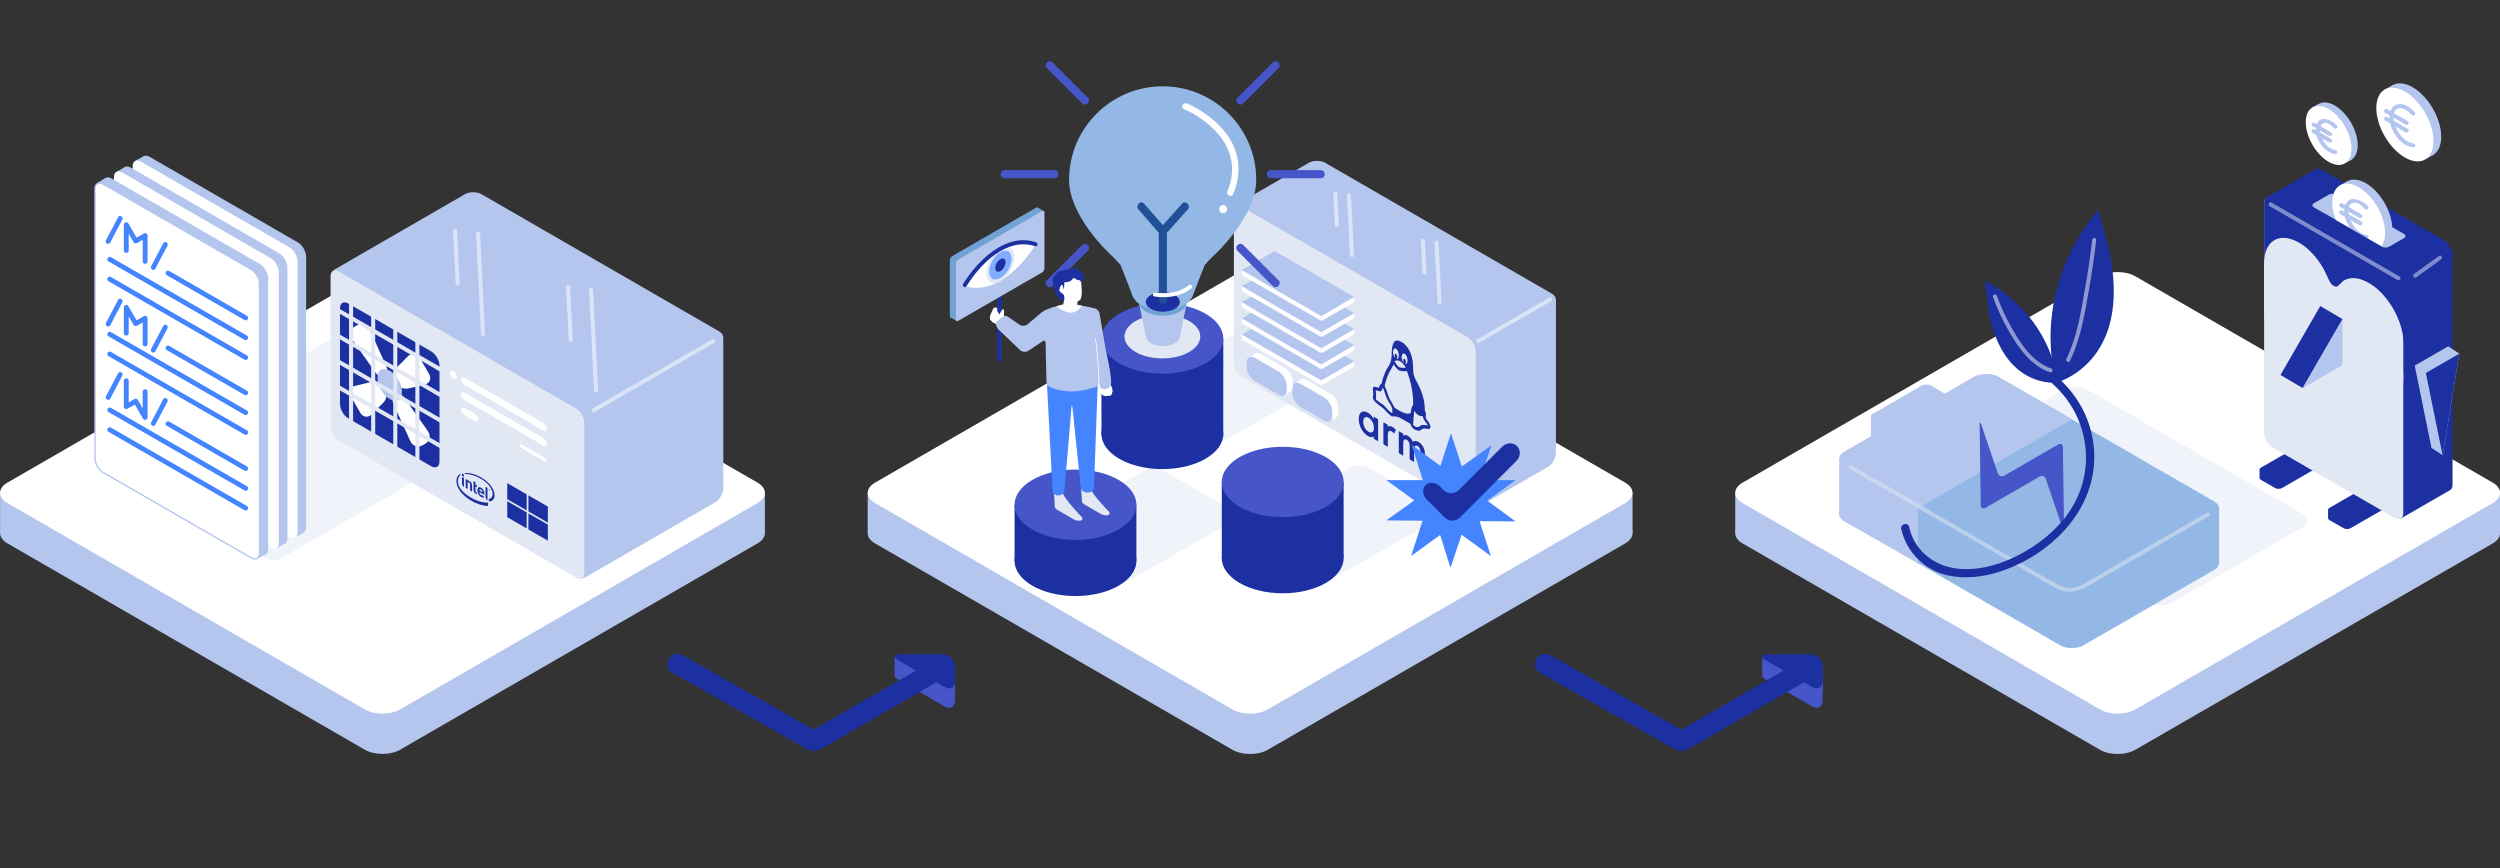 <?xml version="1.0" encoding="utf-8"?>
<!-- Generator: Adobe Illustrator 25.3.1, SVG Export Plug-In . SVG Version: 6.00 Build 0)  -->
<svg version="1.1" xmlns="http://www.w3.org/2000/svg" xmlns:xlink="http://www.w3.org/1999/xlink" x="0px" y="0px"
	 viewBox="0 0 1858 645.31" style="enable-background:new 0 0 1858 645.31;" xml:space="preserve">
<rect x="0" y="0" width="1858" height="645.31" fill="#333333" stroke="none"/>
<style type="text/css">
	.st0{fill:#E8EEFA;}
	.st1{fill:#B4C6EE;}
	.st2{fill:#FFFFFF;}
	.st3{opacity:0.5;}
	.st4{fill:#E1E7F3;}
	.st5{fill:#1C30A2;}
	.st6{fill:#4484FF;}
	.st7{fill:#93B8E5;}
	.st8{fill:#4655C7;}
	.st9{fill:#71A2D4;}
	.st10{fill:#AAB3D5;}
	.st11{fill:#215096;}
	.st12{fill:#80ADFF;}
</style>
<g id="Ebene_11">
</g>
<g id="Ebene_4">
	<g>
		<rect x="644.87" y="366.29" class="st1" width="568.43" height="30"/>
	</g>
	<g>
		<rect x="1289.64" y="366.29" class="st1" width="568.4" height="30"/>
	</g>
	<g>
		<rect x="0.05" y="366.29" class="st1" width="568.4" height="30"/>
	</g>
	<g>
		<path class="st1" d="M1852.65,388.73c7.2,4.15,7.2,10.95,0,15.11l-265.73,153.42c-7.2,4.15-18.97,4.15-26.17,0l-265.72-153.42
			c-7.2-4.15-7.2-10.95,0-15.11l265.73-153.42c7.2-4.15,18.97-4.15,26.17,0L1852.65,388.73z"/>
	</g>
	<g>
		<path class="st1" d="M1207.9,388.73c7.2,4.15,7.2,10.95,0,15.11L942.17,557.26c-7.2,4.15-18.97,4.15-26.17,0L650.28,403.84
			c-7.2-4.15-7.2-10.95,0-15.11l265.73-153.42c7.2-4.15,18.97-4.15,26.17,0L1207.9,388.73z"/>
	</g>
	<g>
		<path class="st1" d="M563.06,388.67c7.2,4.15,7.2,10.95,0,15.11L297.33,557.2c-7.2,4.15-18.97,4.15-26.17,0L5.44,403.78
			c-7.2-4.15-7.2-10.95,0-15.11l265.73-153.42c7.2-4.15,18.97-4.15,26.17,0L563.06,388.67z"/>
	</g>
	<g>
		<path class="st2" d="M563.06,358.73c7.2,4.15,7.2,10.95,0,15.11L297.33,527.26c-7.2,4.15-18.97,4.15-26.17,0L5.44,373.84
			c-7.2-4.15-7.2-10.95,0-15.11l265.73-153.42c7.2-4.15,18.97-4.15,26.17,0L563.06,358.73z"/>
	</g>
	<g>
		<path class="st2" d="M1207.89,358.73c7.2,4.15,7.2,10.95,0,15.11L942.17,527.26c-7.2,4.15-18.97,4.15-26.17,0L650.28,373.84
			c-7.2-4.15-7.2-10.95,0-15.11L916,205.32c7.2-4.15,18.97-4.15,26.17,0L1207.89,358.73z"/>
	</g>
	<g>
		<path class="st2" d="M1852.65,358.73c7.2,4.15,7.2,10.95,0,15.11l-265.73,153.42c-7.2,4.15-18.97,4.15-26.17,0l-265.72-153.42
			c-7.2-4.15-7.2-10.95,0-15.11l265.73-153.42c7.2-4.15,18.97-4.15,26.17,0L1852.65,358.73z"/>
	</g>
</g>
<g id="Ebene_9">
	<g class="st3">
		<g>
			<path class="st4" d="M898.8,333.8c-3.37,1.92-8.88,1.9-12.23-0.04l-53.35-30.8c-3.36-1.94-3.35-5.09,0.02-7.01l80.19-45.59
				c3.37-1.92,8.88-1.9,12.23,0.04l53.35,30.8c3.36,1.94,3.35,5.09-0.02,7.01L898.8,333.8z"/>
		</g>
	</g>
	<g>
		<path class="st1" d="M1156.38,336.54c0,3.88-2.75,8.64-6.11,10.58l-51.83,29.93c-3.36,1.94-6.11,0.35-6.11-3.53V260.33
			c0-3.88,2.75-8.64,6.11-10.58l51.83-29.93c3.36-1.94,6.11-0.35,6.11,3.53V336.54z"/>
	</g>
	<g>
		<path class="st1" d="M1101.51,255.12c-3.36,1.94-8.85,1.94-12.21,0l-168.35-97.19c-3.36-1.94-3.36-5.11,0-7.05l51.74-29.87
			c3.36-1.94,8.85-1.94,12.21,0l168.35,97.19c3.36,1.94,3.36,5.11,0,7.05L1101.51,255.12z"/>
	</g>
	<g>
		<path class="st4" d="M1096.74,373.52c0,3.88-2.75,5.46-6.11,3.53l-167.48-96.7c-3.36-1.94-6.11-6.7-6.11-10.58V157.38
			c0-3.88,2.75-5.46,6.11-3.53l167.48,96.7c3.36,1.94,6.11,6.7,6.11,10.58V373.52z"/>
	</g>
	<g>
		<path class="st2" d="M994.73,306.4c0,3.88-2.75,5.46-6.11,3.53l-17.56-10.14c-3.36-1.94-6.11-6.7-6.11-10.58v-3.21
			c0-3.88,2.75-5.46,6.11-3.53l17.56,10.14c3.36,1.94,6.11,6.7,6.11,10.58V306.4z"/>
	</g>
	<g>
		<path class="st5" d="M1042.65,254.76c0.41,0.34,0.82,0.66,1.22,1.02c2.65,2.41,4.25,5.45,5.21,8.89c0.84,3.01,1.09,5.8,1.19,8.53
			c0.04,1.01-0.03,1.96,0.04,2.98c0.11,1.77,0.71,3.63,1.58,5.48c0.62,1.34,1.39,2.63,2.06,3.95c3.29,6.48,4.92,12.7,4.94,18.65
			c0,0.56,0.02,1.05,0.39,1.75c0.5,0.93,0.52,1.82,0.44,2.63c-0.03,0.33-0.03,0.68-0.11,0.97c-0.2,0.7,0.12,1.39,0.68,2.12
			c0.51,0.67,1.02,1.34,1.47,2.06c0.38,0.59,0.75,1.23,0.99,1.86c0.72,1.83,0.37,3.08-0.89,3.13c-0.68,0.02-1.4-0.07-2.12-0.2
			c-1.3-0.24-2.39-0.06-3.26,0.69c-1.35,1.16-3.16,1.07-5.31-0.18c-1.27-0.74-2.23-1.98-2.77-3.69c-0.06-0.21-0.3-0.53-0.46-0.62
			c-2.34-1.36-4.69-2.74-7.03-4.03c-1.68-0.92-3.26-1.25-4.77-1.29c-0.45-0.01-0.84,0.17-1.3,0.08c-0.87-0.17-1.74-1-2.56-1.75
			c-0.96-0.88-1.91-1.83-2.8-2.86c-1.03-1.2-2.1-1.99-3.22-2.79c-1.32-0.94-2.63-2.05-3.92-3.17c-0.47-0.4-0.92-1.01-1.3-1.59
			c-0.66-1.01-0.87-1.99-0.65-2.83c0.28-1.11,0.33-2.36,0.08-3.8c-0.09-0.52-0.11-1.02-0.15-1.52c-0.09-1.34,0.42-1.95,1.43-1.81
			c0.81,0.11,1.66,0.36,2.51,0.65c0.51,0.17,0.74,0.02,0.8-0.52c0.12-1.17,0.63-1.85,1.51-2.08c0.15-0.04,0.23-0.28,0.27-0.48
			c0.82-3.9,2.06-7.4,3.7-10.51c0.59-1.13,1.31-2.12,1.94-3.2c1.29-2.22,1.81-5.06,1.82-8.36c0-2.51,0.22-4.9,0.91-6.91
			c0.24-0.7,0.56-1.34,0.95-1.87c0.94-1.29,2.39-1.36,4.19-0.57c0.16,0.07,0.32,0.11,0.49,0.16
			C1041.45,254.06,1042.05,254.41,1042.65,254.76z M1035.78,270.82c-0.95,1.73-1.87,3.43-2.81,5.1c-1.74,3.09-2.99,6.65-3.86,10.6
			c-0.05,0.21,0.02,0.6,0.16,0.85c0.86,1.61,1.48,3.22,1.94,4.88c0.63,2.27,1.6,4.45,2.98,6.58c0.71,1.09,1.23,2.32,1.86,3.48
			c0.15,0.28,0.37,0.61,0.58,0.76c2.54,1.87,5.08,3.27,7.58,4c1.44,0.42,2.79,0.53,3.93,0.05c0.17-0.07,0.33-0.27,0.35-0.5
			c0.14-2.29,0.68-4.2,1.68-5.7c0.11-0.16,0.17-0.42,0.16-0.68c-0.09-2.02-0.13-4.02-0.32-6.08c-0.53-5.74-1.96-11.69-4.12-17.79
			c-0.06-0.18-0.15-0.36-0.24-0.57c-1.77,0.23-3.6,0.12-5.55-0.41c-0.32-0.09-0.7-0.31-1.02-0.59
			C1037.82,273.71,1036.73,272.34,1035.78,270.82z M1027.71,288.23c-0.06-0.04-0.13-0.09-0.19-0.13c-0.12,0.37-0.27,0.72-0.36,1.13
			c-0.34,1.58-1.06,1.97-2.6,1.4c-0.48-0.18-0.96-0.36-1.42-0.46c-0.76-0.17-0.79-0.12-0.64,0.86c0.27,1.72,0.39,3.36,0.13,4.79
			c-0.16,0.86-0.15,0.97,0.68,1.64c1.19,0.96,2.41,1.95,3.61,2.67c1.24,0.74,2.33,1.77,3.38,3.04c1.1,1.32,2.26,2.46,3.5,3.38
			c0.75,0.56,0.98,0.53,1.05-0.32c0.18-2.05-0.53-4.18-2.01-6.35c-0.34-0.5-0.68-1.02-0.99-1.55c-1.18-2.06-2.05-4.18-2.64-6.33
			C1028.86,290.72,1028.37,289.47,1027.71,288.23z M1051.07,305.27c-0.15,1.51-0.32,2.91-0.43,4.34c-0.14,1.71-0.27,3.42-0.35,5.17
			c-0.05,1.09,0.31,1.65,1.28,2.12c1.38,0.68,2.57,0.72,3.43-0.05c1.12-1,2.55-1.22,4.24-0.88c0.64,0.13,1.24,0.12,1.86,0.18
			c0.01-0.07,0.01-0.15,0.02-0.22c-0.42-0.61-0.83-1.22-1.26-1.81c-1.1-1.49-2.27-2.94-2.42-4.79
			C1054.93,309.47,1052.8,308.12,1051.07,305.27z M1036.39,268.5c0.8,1.48,1.71,2.77,2.79,3.88c0.26,0.27,0.59,0.5,0.86,0.59
			c1.31,0.42,2.55,0.54,3.69,0.37c0.37-0.06,0.73-0.15,1.11-0.23C1041.87,268.52,1039.06,266.8,1036.39,268.5z M1037.89,266.69
			c0.68,0.17,1.07-0.02,1.28-0.45c0.66-1.32,0.68-3.03-0.18-5.15c-0.74-1.81-2.21-2.68-2.98-1.76c-0.94,1.12-0.95,2.87-0.18,5.07
			c0.22,0.62,0.58,1.2,1.2,1.81c-0.68-1.34-0.74-2.29-0.36-2.97c0.14-0.25,0.52-0.38,0.81-0.23c0.25,0.13,0.62,0.73,0.76,1.13
			C1038.63,265.26,1038.57,266.14,1037.89,266.69z M1044.42,270.35c0.04,0.07,0.09,0.15,0.13,0.22c0.29-0.13,0.64-0.18,0.86-0.4
			c0.84-0.82,0.86-3.28,0.08-5.19c-0.82-2-2.3-2.91-3.12-1.86c-0.89,1.14-0.88,2.86-0.09,5.01c0.21,0.55,0.61,1.1,0.92,1.65
			c0.05-0.01,0.09-0.03,0.14-0.04c-0.58-1.21-0.65-2.2-0.2-2.87c0.14-0.21,0.49-0.31,0.76-0.17c0.24,0.12,0.58,0.65,0.71,1
			C1045.07,268.89,1045.01,269.81,1044.42,270.35z"/>
	</g>
	<g>
		<polygon class="st2" points="993.1,310.25 988.12,313.12 984.32,302.57 991.61,297.65 		"/>
	</g>
	<g>
		<polygon class="st2" points="966.65,282.37 962.07,285.1 966.4,288.46 969.06,284.67 		"/>
	</g>
	<g>
		<path class="st1" d="M990.2,309.18c0,3.88-2.75,5.46-6.11,3.53l-17.56-10.14c-3.36-1.94-6.11-6.7-6.11-10.58v-3.21
			c0-3.88,2.75-5.46,6.11-3.53l17.56,10.14c3.36,1.94,6.11,6.7,6.11,10.58V309.18z"/>
	</g>
	<g>
		<path class="st2" d="M960.81,287.09c0,3.88-2.75,5.46-6.11,3.53l-17.56-10.14c-3.36-1.94-6.11-6.7-6.11-10.58v-3.21
			c0-3.88,2.75-5.46,6.11-3.53l17.56,10.14c3.36,1.94,6.11,6.7,6.11,10.58V287.09z"/>
	</g>
	<g>
		<polygon class="st2" points="959.06,290.94 954.08,293.82 950.28,283.26 957.57,278.35 		"/>
	</g>
	<g>
		<polygon class="st2" points="932.73,263.07 928.15,265.8 932.48,269.15 935.14,265.36 		"/>
	</g>
	<g>
		<path class="st1" d="M956.28,289.88c0,3.88-2.75,5.46-6.11,3.53l-17.56-10.14c-3.36-1.94-6.11-6.7-6.11-10.58v-3.21
			c0-3.88,2.75-5.46,6.11-3.53l17.56,10.14c3.36,1.94,6.11,6.7,6.11,10.58V289.88z"/>
	</g>
	<g>
		<g>
			<polygon class="st2" points="982.09,286.45 922.89,252.27 922.89,248.56 982.09,282.73 			"/>
		</g>
		<g>
			<polygon class="st1" points="982.09,282.72 922.89,248.54 947.31,234.45 1006.5,268.62 			"/>
		</g>
		<g>
			<polygon class="st2" points="1006.5,272.35 982.09,286.45 982.09,282.73 1006.5,268.64 			"/>
		</g>
	</g>
	<g>
		<g>
			<polygon class="st2" points="982.09,274.48 922.89,240.31 922.89,236.59 982.09,270.77 			"/>
		</g>
		<g>
			<polygon class="st1" points="982.09,270.75 922.89,236.58 947.31,222.48 1006.5,256.66 			"/>
		</g>
		<g>
			<polygon class="st2" points="1006.5,260.38 982.09,274.48 982.09,270.77 1006.5,256.67 			"/>
		</g>
	</g>
	<g>
		<g>
			<polygon class="st2" points="982.09,262.52 922.89,228.34 922.89,224.62 982.09,258.8 			"/>
		</g>
		<g>
			<polygon class="st1" points="982.09,258.79 922.89,224.61 947.31,210.51 1006.5,244.69 			"/>
		</g>
		<g>
			<polygon class="st2" points="1006.5,248.42 982.09,262.52 982.09,258.8 1006.5,244.7 			"/>
		</g>
	</g>
	<g>
		<g>
			<polygon class="st2" points="982.09,250.55 922.89,216.37 922.89,212.66 982.09,246.83 			"/>
		</g>
		<g>
			<polygon class="st1" points="982.09,246.82 922.89,212.64 947.31,198.55 1006.5,232.72 			"/>
		</g>
		<g>
			<polygon class="st2" points="1006.5,236.45 982.09,250.55 982.09,246.83 1006.5,232.74 			"/>
		</g>
	</g>
	<g>
		<g>
			<polygon class="st2" points="982.09,238.58 922.89,204.4 922.89,200.69 982.09,234.87 			"/>
		</g>
		<g>
			<polygon class="st1" points="982.09,234.85 922.89,200.68 947.31,186.58 1006.5,220.76 			"/>
		</g>
		<g>
			<polygon class="st2" points="1006.5,224.48 982.09,238.58 982.09,234.87 1006.5,220.77 			"/>
		</g>
	</g>
	<g class="st3">
		<g>
			<path class="st2" d="M1001.04,145.09c0.73,14.85,1.47,29.7,2.2,44.55c0.1,1.94,3.12,1.95,3.02,0c-0.73-14.85-1.47-29.7-2.2-44.55
				C1003.96,143.16,1000.94,143.15,1001.04,145.09L1001.04,145.09z"/>
		</g>
	</g>
	<g class="st3">
		<g>
			<path class="st2" d="M990.88,143.86c0.39,7.81,0.77,15.62,1.16,23.43c0.1,1.94,3.12,1.95,3.02,0
				c-0.39-7.81-0.77-15.62-1.16-23.43C993.81,141.92,990.79,141.91,990.88,143.86L990.88,143.86z"/>
		</g>
	</g>
	<g class="st3">
		<g>
			<path class="st2" d="M1066.14,180.24c0.73,14.85,1.47,29.7,2.2,44.55c0.1,1.94,3.12,1.95,3.02,0c-0.73-14.85-1.47-29.7-2.2-44.55
				C1069.07,178.3,1066.05,178.29,1066.14,180.24L1066.14,180.24z"/>
		</g>
	</g>
	<g class="st3">
		<g>
			<path class="st2" d="M1055.99,179.01c0.39,7.81,0.77,15.62,1.16,23.43c0.1,1.94,3.12,1.95,3.02,0
				c-0.39-7.81-0.77-15.62-1.16-23.43C1058.92,177.07,1055.89,177.06,1055.99,179.01L1055.99,179.01z"/>
		</g>
	</g>
	<g class="st3">
		<g>
			<path class="st2" d="M1099.55,254.61c17.76-10.26,35.53-20.51,53.29-30.77c1.68-0.97,0.16-3.58-1.53-2.61
				c-17.76,10.26-35.53,20.51-53.29,30.77C1096.34,252.97,1097.86,255.59,1099.55,254.61L1099.55,254.61z"/>
		</g>
	</g>
	<g>
		<path class="st5" d="M1020.91,309.64l3.3,1.91v16.37l-3.3-1.91v-1.71c-1.45,1.11-3.23,0.35-4.24-0.23
			c-4.38-2.53-6.87-8.17-6.87-12.68c0-5.33,3.17-6.77,6.9-4.61c1.04,0.6,2.86,1.96,4.21,4.76V309.64z M1013.17,313.41
			c0,2.84,1.55,6.1,3.94,7.49c2.09,1.21,4.01,0.56,4.01-2.86c0-3.58-1.92-6.4-4.01-7.6C1014.72,309.06,1013.17,310.5,1013.17,313.41
			z M1028.14,313.82l3.3,1.91v1.48c0.37-0.29,0.91-0.52,1.38-0.56c0.64-0.06,1.28,0.19,2.02,0.62c0.81,0.47,1.68,1.13,2.59,2.27
			l-1.35,2.68c-0.74-0.97-1.35-1.36-1.68-1.56c-0.71-0.41-1.41-0.7-2.05-0.29c-0.91,0.6-0.91,2.16-0.91,3.25v8.48l-3.3-1.91V313.82z
			 M1039.57,320.41l3.3,1.91v1.52c1.11-0.91,2.42-0.54,3.5,0.08c1.48,0.86,2.86,2.47,3.67,4.53c1.18-1.26,2.96-0.7,4.21,0.02
			c1.72,0.99,3.23,2.8,4.04,4.9c0.27,0.7,0.74,2.18,0.74,4.55v10.11l-3.3-1.91v-9.02c0-1.83-0.17-2.66-0.3-3.09
			c-0.2-0.74-0.71-1.85-1.89-2.53c-0.81-0.47-1.52-0.37-1.95,0.08c-0.57,0.6-0.64,1.96-0.64,3.36v8.44l-3.3-1.91v-9.02
			c0-1.83-0.17-2.66-0.3-3.09c-0.2-0.74-0.71-1.85-1.89-2.53c-0.81-0.47-1.52-0.37-1.95,0.08c-0.57,0.6-0.64,1.96-0.64,3.36v8.44
			l-3.3-1.91V320.41z"/>
	</g>
</g>
<g id="Ebene_10">
	<g class="st3">
		<g>
			<path class="st4" d="M209.41,414.71c-3.36,1.94-8.85,1.94-12.21,0L86.86,351c-3.36-1.94-3.36-5.11,0-7.05L261.02,243.4
				c3.36-1.94,8.85-1.94,12.21,0l110.34,63.71c3.36,1.94,3.36,5.11,0,7.05L209.41,414.71z"/>
		</g>
	</g>
	<g>
		<path class="st1" d="M537.56,362.8c0,3.88-2.75,8.64-6.11,10.58l-96.52,55.73c-3.36,1.94-6.11,0.35-6.11-3.53V314.12
			c0-3.88,2.75-8.64,6.11-10.58l96.52-55.73c3.36-1.94,6.11-0.35,6.11,3.53V362.8z"/>
	</g>
	<g>
		<path class="st1" d="M437.69,308.93c-3.36,1.94-8.85,1.94-12.21,0L249.09,207.09c-3.36-1.94-3.36-5.11,0-7.05l96.52-55.73
			c3.36-1.94,8.85-1.94,12.21,0l176.39,101.84c3.36,1.94,3.36,5.11,0,7.05L437.69,308.93z"/>
	</g>
	<g>
		<path class="st4" d="M434.27,425.7c0,3.88-2.75,5.46-6.11,3.53L251.78,327.38c-3.36-1.94-6.11-6.7-6.11-10.58V205.35
			c0-3.88,2.75-5.46,6.11-3.53l176.39,101.84c3.36,1.94,6.11,6.7,6.11,10.58V425.7z"/>
	</g>
	<g>
		<g>
			<path class="st5" d="M326.63,343c0,3.88-2.75,5.46-6.11,3.53l-61.71-35.63c-3.36-1.94-6.11-6.7-6.11-10.58v-71.26
				c0-3.88,2.75-5.46,6.11-3.53l61.71,35.63c3.36,1.94,6.11,6.7,6.11,10.58V343z"/>
		</g>
		<g>
			<path class="st2" d="M286.31,280.21c-1.92,1.11-5.32-0.58-7.55-3.75l-17.21-24.44c-2.23-3.17-1.31-7.35,2.05-9.29l1.95-1.12
				c3.36-1.94,7.41-0.63,9.01,2.9l12.34,27.26C288.5,275.3,288.23,279.1,286.31,280.21z"/>
		</g>
		<g>
			<path class="st2" d="M293.3,292.32c1.92-1.11,5.32,0.58,7.55,3.75l17.21,24.44c2.23,3.17,1.31,7.35-2.05,9.29l-1.95,1.12
				c-3.36,1.94-7.41,0.63-9.01-2.9l-12.34-27.26C291.11,297.22,291.38,293.43,293.3,292.32z"/>
		</g>
		<g>
			<path class="st2" d="M293.3,284.25c-1.92-3.33-1.26-8.3,1.48-11.05l8.54-8.58c2.73-2.75,6.56-2.25,8.5,1.11l7.11,12.31
				c1.94,3.36,0.44,6.85-3.33,7.75l-11.94,2.87C299.88,289.56,295.22,287.58,293.3,284.25z"/>
		</g>
		<g>
			<path class="st2" d="M286.31,288.28c1.92,3.33,1.26,8.3-1.48,11.05l-8.54,8.58c-2.73,2.75-6.56,2.25-8.5-1.11l-7.11-12.31
				c-1.94-3.36-0.44-6.85,3.33-7.75l11.94-2.87C279.73,282.97,284.39,284.95,286.31,288.28z"/>
		</g>
		<g>
			
				<ellipse transform="matrix(0.866 -0.5 0.5 0.866 -104.207 183.158)" class="st1" cx="289.67" cy="286.03" rx="7.43" ry="12.88"/>
		</g>
		<g>
			<g>
				<path class="st4" d="M259.41,223.68c0,26.64,0,53.28,0,79.92c0,3.86,0,7.73,0,11.59c0,1.94,3.02,1.95,3.02,0
					c0-26.64,0-53.28,0-79.92c0-3.86,0-7.73,0-11.59C262.43,221.74,259.41,221.73,259.41,223.68L259.41,223.68z"/>
			</g>
		</g>
		<g>
			<g>
				<path class="st4" d="M275.84,233.39c0,26.57,0,53.14,0,79.71c0,3.78,0,7.56,0,11.34c0,1.94,3.02,1.95,3.02,0
					c0-26.57,0-53.14,0-79.71c0-3.78,0-7.56,0-11.34C278.86,231.45,275.84,231.44,275.84,233.39L275.84,233.39z"/>
			</g>
		</g>
		<g>
			<g>
				<path class="st4" d="M292.27,244.58c0,25.71,0,51.43,0,77.14c0,3.76,0,7.52,0,11.28c0,1.94,3.02,1.95,3.02,0
					c0-25.71,0-51.43,0-77.14c0-3.76,0-7.52,0-11.28C295.29,242.63,292.27,242.63,292.27,244.58L292.27,244.58z"/>
			</g>
		</g>
		<g>
			<g>
				<path class="st4" d="M308.69,253.04c0,25.75,0,51.49,0,77.24c0,3.76,0,7.53,0,11.29c0,1.94,3.02,1.95,3.02,0
					c0-25.75,0-51.49,0-77.24c0-3.76,0-7.53,0-11.29C311.71,251.1,308.69,251.09,308.69,253.04L308.69,253.04z"/>
			</g>
		</g>
		<g>
			<g>
				<path class="st4" d="M330.34,274.58c-23.28-13.44-46.57-26.89-69.85-40.33c-3.33-1.92-6.65-3.84-9.98-5.76
					c-1.69-0.97-3.21,1.64-1.53,2.61c23.28,13.44,46.57,26.89,69.85,40.33c3.33,1.92,6.65,3.84,9.98,5.76
					C330.51,278.16,332.03,275.55,330.34,274.58L330.34,274.58z"/>
			</g>
		</g>
		<g>
			<g>
				<path class="st4" d="M329.95,293.32c-23.07-13.32-46.13-26.64-69.2-39.95c-3.28-1.89-6.56-3.79-9.84-5.68
					c-1.69-0.97-3.21,1.64-1.53,2.61c23.07,13.32,46.13,26.64,69.2,39.95c3.28,1.89,6.56,3.79,9.84,5.68
					C330.11,296.9,331.64,294.29,329.95,293.32L329.95,293.32z"/>
			</g>
		</g>
		<g>
			<g>
				<path class="st4" d="M329.58,312.07c-22.81-13.17-45.61-26.33-68.42-39.5c-3.29-1.9-6.59-3.8-9.88-5.71
					c-1.69-0.97-3.21,1.64-1.53,2.61c22.81,13.17,45.61,26.33,68.42,39.5c3.29,1.9,6.59,3.8,9.88,5.71
					C329.74,315.65,331.27,313.04,329.58,312.07L329.58,312.07z"/>
			</g>
		</g>
		<g>
			<g>
				<path class="st4" d="M330.22,331.41c-23.17-13.38-46.34-26.75-69.51-40.13c-3.36-1.94-6.72-3.88-10.08-5.82
					c-1.69-0.97-3.21,1.64-1.53,2.61c23.17,13.38,46.34,26.75,69.51,40.13c3.36,1.94,6.72,3.88,10.08,5.82
					C330.39,334.99,331.91,332.38,330.22,331.41L330.22,331.41z"/>
			</g>
		</g>
	</g>
	<g>
		<path class="st2" d="M406.43,318.69c0,1.51-1.18,2.06-2.62,1.23l-58.52-33.79c-1.44-0.83-2.62-2.75-2.62-4.25s1.18-2.06,2.62-1.23
			l58.52,33.79C405.26,315.26,406.43,317.18,406.43,318.69z"/>
	</g>
	<g>
		<path class="st2" d="M406.43,329.92c0,1.51-1.18,2.06-2.62,1.23l-58.52-33.79c-1.44-0.83-2.62-2.75-2.62-4.25s1.18-2.06,2.62-1.23
			l58.52,33.79C405.26,326.5,406.43,328.42,406.43,329.92z"/>
	</g>
	<g>
		<path class="st2" d="M406.43,342.53c0,0.75-1.18,0.69-2.62-0.14l-15.22-8.79c-1.44-0.83-2.62-2.13-2.62-2.88s1.18-0.69,2.62,0.14
			l15.22,8.79C405.26,340.48,406.43,341.78,406.43,342.53z"/>
	</g>
	<g>
		<path class="st2" d="M355.55,311.79c0,1.51-1.18,2.06-2.62,1.23l-7.64-4.41c-1.44-0.83-2.62-2.75-2.62-4.25s1.18-2.06,2.62-1.23
			l7.64,4.41C354.38,308.36,355.55,310.28,355.55,311.79z"/>
	</g>
	<g>
		<polygon class="st1" points="86.74,127.62 92.94,124.07 97.23,127.42 91.49,128.86 		"/>
	</g>
	<g>
		<polygon class="st1" points="100.32,119.73 107.07,115.91 111.13,119.39 105.39,120.83 		"/>
	</g>
	<g>
		<ellipse transform="matrix(0.866 -0.5 0.5 0.866 -94.176 205.88)" class="st2" cx="337.08" cy="278.67" rx="1.96" ry="3.39"/>
	</g>
	<g>
		<g>
			<path class="st1" d="M227.51,391.87c0,3.88-2.75,5.46-6.11,3.53l-110.34-63.71c-3.36-1.94-6.11-6.7-6.11-10.58v-201.1
				c0-3.88,2.75-5.46,6.11-3.53l110.34,63.71c3.36,1.94,6.11,6.7,6.11,10.58V391.87z"/>
		</g>
		<g>
			<polygon class="st1" points="219.16,399.53 225.76,395.79 225.95,371.49 218.97,375.52 			"/>
		</g>
		<g>
			<g>
				<path class="st2" d="M221.14,395.49c0,3.88-2.75,5.46-6.11,3.53L104.7,335.31c-3.36-1.94-6.11-6.7-6.11-10.58V123.63
					c0-3.88,2.75-5.46,6.11-3.53l110.34,63.71c3.36,1.94,6.11,6.7,6.11,10.58V395.49z"/>
			</g>
		</g>
	</g>
	<g>
		<g>
			<path class="st1" d="M213.6,399.93c0,3.88-2.75,5.46-6.11,3.53L97.15,339.75c-3.36-1.94-6.11-6.7-6.11-10.58v-201.1
				c0-3.88,2.75-5.46,6.11-3.53l110.34,63.71c3.36,1.94,6.11,6.7,6.11,10.58V399.93z"/>
		</g>
		<g>
			<polygon class="st1" points="205.33,407.56 211.91,403.79 211.91,379.62 204.93,383.65 			"/>
		</g>
		<g>
			<g>
				<path class="st2" d="M207.23,403.55c0,3.88-2.75,5.46-6.11,3.53L90.78,343.37c-3.36-1.94-6.11-6.7-6.11-10.58V131.69
					c0-3.88,2.75-5.46,6.11-3.53l110.34,63.71c3.36,1.94,6.11,6.7,6.11,10.58V403.55z"/>
			</g>
		</g>
	</g>
	<g>
		<g>
			<path class="st1" d="M199.33,407.99c0,3.88-2.75,5.46-6.11,3.53L82.89,347.81c-3.36-1.94-6.11-6.7-6.11-10.58v-201.1
				c0-3.88,2.75-5.46,6.11-3.53l110.34,63.71c3.36,1.94,6.11,6.7,6.11,10.58V407.99z"/>
		</g>
		<g>
			<polygon class="st1" points="191.47,415.35 197.8,411.76 197.9,387.44 190.92,391.47 			"/>
		</g>
		<g>
			<g>
				<g>
					<path class="st2" d="M192.84,411.09c0,3.88-2.75,5.47-6.11,3.53L76.72,351.2c-3.36-1.94-6.11-6.69-6.11-10.57V140.42
						c0-3.88,2.75-5.47,6.11-3.53l110.01,63.42c3.36,1.94,6.11,6.69,6.11,10.57V411.09z"/>
				</g>
				<g>
					<path class="st1" d="M189.45,415.96c-0.92,0-1.93-0.3-2.96-0.9L76.47,351.64c-3.51-2.02-6.36-6.96-6.36-11.01V140.42
						c0-2.06,0.73-3.62,2.05-4.38c1.32-0.76,3.03-0.61,4.82,0.42l110.01,63.42c3.51,2.02,6.36,6.96,6.36,11.01v200.21
						c0,2.06-0.73,3.62-2.05,4.38C190.74,415.8,190.12,415.96,189.45,415.96z M74.01,136.56c-0.5,0-0.95,0.11-1.35,0.35
						c-0.99,0.57-1.54,1.82-1.54,3.51v200.21c0,3.73,2.63,8.27,5.86,10.13l110.01,63.42c1.46,0.84,2.81,0.99,3.81,0.42
						c0.99-0.57,1.54-1.82,1.54-3.51V210.88c0-3.73-2.63-8.27-5.86-10.13L76.47,137.33C75.59,136.82,74.76,136.56,74.01,136.56z"/>
				</g>
			</g>
			<g>
				<g>
					<g>
						<path class="st6" d="M123.91,204.52c19.27,11.11,38.53,22.21,57.8,33.32c2.03,1.17,3.85-1.96,1.83-3.13
							c-19.27-11.11-38.53-22.21-57.8-33.32C123.71,200.23,121.89,203.36,123.91,204.52L123.91,204.52z"/>
					</g>
				</g>
				<g>
					<g>
						<path class="st6" d="M80.62,194.28c29.48,16.99,58.95,33.98,88.43,50.98c4.22,2.43,8.44,4.86,12.66,7.3
							c2.03,1.17,3.85-1.96,1.83-3.13c-29.48-16.99-58.95-33.98-88.43-50.98c-4.22-2.43-8.44-4.86-12.66-7.3
							C80.43,189.98,78.6,193.12,80.62,194.28L80.62,194.28z"/>
					</g>
				</g>
				<g>
					<g>
						<path class="st6" d="M80.62,209c29.48,16.99,58.95,33.98,88.43,50.98c4.22,2.43,8.44,4.86,12.66,7.3
							c2.03,1.17,3.85-1.96,1.83-3.13c-29.48-16.99-58.95-33.98-88.43-50.98c-4.22-2.43-8.44-4.86-12.66-7.3
							C80.43,204.7,78.6,207.83,80.62,209L80.62,209z"/>
					</g>
				</g>
				<g>
					<g>
						<path class="st6" d="M123.91,260.2c19.27,11.11,38.53,22.21,57.8,33.32c2.03,1.17,3.85-1.96,1.83-3.13
							c-19.27-11.11-38.53-22.21-57.8-33.32C123.71,255.9,121.89,259.04,123.91,260.2L123.91,260.2z"/>
					</g>
				</g>
				<g>
					<g>
						<path class="st6" d="M80.62,249.96c29.48,16.99,58.95,33.98,88.43,50.98c4.22,2.43,8.44,4.86,12.66,7.3
							c2.03,1.17,3.85-1.96,1.83-3.13c-29.48-16.99-58.95-33.98-88.43-50.98c-4.22-2.43-8.44-4.86-12.66-7.3
							C80.43,245.66,78.6,248.8,80.62,249.96L80.62,249.96z"/>
					</g>
				</g>
				<g>
					<g>
						<path class="st6" d="M80.62,264.68c29.48,16.99,58.95,33.98,88.43,50.98c4.22,2.43,8.44,4.86,12.66,7.3
							c2.03,1.17,3.85-1.96,1.83-3.13c-29.48-16.99-58.95-33.98-88.43-50.98c-4.22-2.43-8.44-4.86-12.66-7.3
							C80.43,260.38,78.6,263.51,80.62,264.68L80.62,264.68z"/>
					</g>
				</g>
				<g>
					<g>
						<path class="st6" d="M123.91,316.46c19.27,11.11,38.53,22.21,57.8,33.32c2.03,1.17,3.85-1.96,1.83-3.13
							c-19.27-11.11-38.53-22.21-57.8-33.32C123.71,312.16,121.89,315.29,123.91,316.46L123.91,316.46z"/>
					</g>
				</g>
				<g>
					<g>
						<path class="st6" d="M80.62,306.22c29.48,16.99,58.95,33.98,88.43,50.98c4.22,2.43,8.44,4.86,12.66,7.3
							c2.03,1.17,3.85-1.96,1.83-3.13c-29.48-16.99-58.95-33.98-88.43-50.98c-4.22-2.43-8.44-4.86-12.66-7.3
							C80.43,301.92,78.6,305.05,80.62,306.22L80.62,306.22z"/>
					</g>
				</g>
				<g>
					<g>
						<path class="st6" d="M80.62,320.93c29.48,16.99,58.95,33.98,88.43,50.98c4.22,2.43,8.44,4.86,12.66,7.3
							c2.03,1.17,3.85-1.96,1.83-3.13c-29.48-16.99-58.95-33.98-88.43-50.98c-4.22-2.43-8.44-4.86-12.66-7.3
							C80.43,316.63,78.6,319.76,80.62,320.93L80.62,320.93z"/>
					</g>
				</g>
				<g>
					<g>
						<path class="st6" d="M115.46,199.69c3-5.71,6.01-11.41,9.01-17.12c1.09-2.06-2.04-3.9-3.13-1.83
							c-3,5.71-6.01,11.41-9.01,17.12C111.25,199.92,114.37,201.76,115.46,199.69L115.46,199.69z"/>
					</g>
				</g>
				<g>
					<g>
						<path class="st6" d="M81.9,180.34c3-5.71,6.01-11.41,9.01-17.12c1.09-2.06-2.04-3.9-3.13-1.83c-3,5.71-6.01,11.41-9.01,17.12
							C77.68,180.57,80.81,182.41,81.9,180.34L81.9,180.34z"/>
					</g>
				</g>
				<g>
					<g>
						<path class="st6" d="M95.66,186.21c0-6.41,0-12.82,0-19.23c-1.13,0.31-2.25,0.61-3.38,0.92c2.34,4.04,4.67,8.08,7.01,12.12
							c0.49,0.85,1.63,1.14,2.48,0.65c2.34-1.35,4.67-2.69,7.01-4.04c-0.91-0.52-1.82-1.04-2.73-1.57c0,6.41,0,12.82,0,19.23
							c0,2.33,3.63,2.34,3.63,0c0-6.41,0-12.82,0-19.23c0-1.38-1.54-2.25-2.73-1.57c-2.34,1.35-4.67,2.69-7.01,4.04
							c0.83,0.22,1.65,0.43,2.48,0.65c-2.34-4.04-4.67-8.08-7.01-12.12c-0.9-1.56-3.38-0.88-3.38,0.92c0,6.41,0,12.82,0,19.23
							C92.03,188.55,95.66,188.55,95.66,186.21L95.66,186.21z"/>
					</g>
				</g>
				<g>
					<g>
						<path class="st6" d="M115.46,261.14c3-5.71,6.01-11.41,9.01-17.12c1.09-2.06-2.04-3.9-3.13-1.83
							c-3,5.71-6.01,11.41-9.01,17.12C111.25,261.37,114.37,263.21,115.46,261.14L115.46,261.14z"/>
					</g>
				</g>
				<g>
					<g>
						<path class="st6" d="M81.9,241.79c3-5.71,6.01-11.41,9.01-17.12c1.09-2.06-2.04-3.9-3.13-1.83c-3,5.71-6.01,11.41-9.01,17.12
							C77.68,242.02,80.81,243.86,81.9,241.79L81.9,241.79z"/>
					</g>
				</g>
				<g>
					<g>
						<path class="st6" d="M95.66,247.66c0-6.41,0-12.82,0-19.23c-1.13,0.31-2.25,0.61-3.38,0.92c2.34,4.04,4.67,8.08,7.01,12.12
							c0.49,0.85,1.63,1.14,2.48,0.65c2.34-1.35,4.67-2.69,7.01-4.04c-0.91-0.52-1.82-1.04-2.73-1.57c0,6.41,0,12.82,0,19.23
							c0,2.33,3.63,2.34,3.63,0c0-6.41,0-12.82,0-19.23c0-1.38-1.54-2.25-2.73-1.57c-2.34,1.35-4.67,2.69-7.01,4.04
							c0.83,0.22,1.65,0.43,2.48,0.65c-2.34-4.04-4.67-8.08-7.01-12.12c-0.9-1.56-3.38-0.88-3.38,0.92c0,6.41,0,12.82,0,19.23
							C92.03,250,95.66,250,95.66,247.66L95.66,247.66z"/>
					</g>
				</g>
				<g>
					<g>
						<path class="st6" d="M115.46,315.66c3-5.71,6.01-11.41,9.01-17.12c1.09-2.06-2.04-3.9-3.13-1.83
							c-3,5.71-6.01,11.41-9.01,17.12C111.25,315.9,114.37,317.73,115.46,315.66L115.46,315.66z"/>
					</g>
				</g>
				<g>
					<g>
						<path class="st6" d="M81.9,296.31c3-5.71,6.01-11.41,9.01-17.12c1.09-2.06-2.04-3.9-3.13-1.83c-3,5.71-6.01,11.41-9.01,17.12
							C77.68,296.55,80.81,298.38,81.9,296.31L81.9,296.31z"/>
					</g>
				</g>
				<g>
					<g>
						<path class="st6" d="M92.03,282.95c0,6.41,0,12.82,0,19.23c0,1.38,1.54,2.25,2.73,1.57c2.34-1.35,4.67-2.69,7.01-4.04
							c-0.83-0.22-1.65-0.43-2.48-0.65c2.34,4.04,4.67,8.08,7.01,12.12c0.9,1.56,3.38,0.88,3.38-0.92c0-6.41,0-12.82,0-19.23
							c0-2.33-3.63-2.34-3.63,0c0,6.41,0,12.82,0,19.23c1.13-0.31,2.25-0.61,3.38-0.92c-2.34-4.04-4.67-8.08-7.01-12.12
							c-0.49-0.85-1.63-1.14-2.48-0.65c-2.34,1.35-4.67,2.69-7.01,4.04c0.91,0.52,1.82,1.04,2.73,1.57c0-6.41,0-12.82,0-19.23
							C95.66,280.62,92.03,280.62,92.03,282.95L92.03,282.95z"/>
					</g>
				</g>
			</g>
		</g>
	</g>
	<g class="st3">
		<g>
			<path class="st2" d="M353.75,173.4c1.23,25,2.47,49.99,3.7,74.99c0.1,1.94,3.12,1.95,3.02,0c-1.23-25-2.47-49.99-3.7-74.99
				C356.67,171.47,353.65,171.46,353.75,173.4L353.75,173.4z"/>
		</g>
	</g>
	<g class="st3">
		<g>
			<path class="st2" d="M336.66,171.33c0.65,13.15,1.3,26.29,1.95,39.44c0.1,1.94,3.12,1.95,3.02,0
				c-0.65-13.15-1.3-26.29-1.95-39.44C339.59,169.39,336.56,169.38,336.66,171.33L336.66,171.33z"/>
		</g>
	</g>
	<g class="st3">
		<g>
			<path class="st2" d="M437.79,215.31c1.23,25,2.47,49.99,3.7,74.99c0.1,1.94,3.12,1.95,3.02,0c-1.23-25-2.47-49.99-3.7-74.99
				C440.71,213.37,437.69,213.36,437.79,215.31L437.79,215.31z"/>
		</g>
	</g>
	<g class="st3">
		<g>
			<path class="st2" d="M420.7,213.23c0.65,13.15,1.3,26.29,1.95,39.44c0.1,1.94,3.12,1.95,3.02,0c-0.65-13.15-1.3-26.29-1.95-39.44
				C423.62,211.3,420.6,211.29,420.7,213.23L420.7,213.23z"/>
		</g>
	</g>
	<g>
		<g>
			<path class="st5" d="M342.3,352.21c0,0.26,0,0.53,0,0.79c0,0.03-0.02,0.06-0.04,0.07c-0.76,0.55-1.3,1.36-1.64,2.43
				c-0.24,0.76-0.34,1.6-0.27,2.58c0.13,1.74,0.76,3.45,1.92,5.13c0.78,1.14,1.67,2.08,2.6,2.94c0.8,0.73,1.61,1.37,2.44,1.95
				c1.17,0.83,2.35,1.54,3.53,2.17c0.63,0.34,1.27,0.66,1.9,0.96c1.47,0.69,2.92,1.2,4.34,1.59c1.45,0.39,2.87,0.67,4.23,0.73
				c0.47,0.02,0.92-0.01,1.37-0.02c0.02,0,0.04,0,0.07,0c0,0.04,0,0.07,0,0.09c0,0.76,0,1.52,0,2.29c0,0.07-0.03,0.08-0.07,0.08
				c-0.68,0.03-1.38-0.01-2.1-0.11c-1.45-0.19-2.94-0.57-4.45-1.08c-0.96-0.32-1.92-0.69-2.9-1.14c-0.52-0.24-1.05-0.5-1.57-0.77
				c-0.36-0.18-0.73-0.38-1.1-0.59c-0.52-0.3-1.04-0.6-1.55-0.92c-1.55-0.98-3.07-2.12-4.55-3.54c-0.96-0.92-1.87-1.94-2.68-3.11
				c-0.85-1.21-1.53-2.48-1.98-3.85c-0.26-0.78-0.42-1.54-0.49-2.28c-0.04-0.43-0.08-0.86-0.08-1.28c-0.01-1.21,0.24-2.21,0.69-3.03
				c0.42-0.77,1-1.33,1.68-1.74c0.22-0.13,0.46-0.25,0.68-0.37C342.28,352.19,342.29,352.2,342.3,352.21z"/>
		</g>
		<g>
			<path class="st5" d="M363.31,372.51c0-0.04,0-0.07,0-0.1c0-0.52,0-1.03,0-1.55c0-0.08,0.02-0.11,0.08-0.12
				c0.95-0.13,1.71-0.58,2.22-1.44c0.37-0.63,0.56-1.42,0.51-2.4c-0.07-1.28-0.47-2.59-1.21-3.93c-0.64-1.16-1.42-2.16-2.28-3.07
				c-0.82-0.86-1.67-1.61-2.54-2.28c-0.66-0.51-1.33-0.97-2.01-1.39c-1.05-0.66-2.1-1.22-3.15-1.71c-2.04-0.94-4.03-1.58-5.98-1.95
				c-1.21-0.23-2.38-0.34-3.51-0.33c-0.01,0-0.02,0-0.04,0c0-0.03-0.01-0.06-0.01-0.08c0-0.14,0-0.29,0-0.43
				c0-0.08,0.02-0.1,0.08-0.11c1.08-0.12,2.21-0.1,3.38,0.06c1.44,0.19,2.91,0.55,4.42,1.12c0.68,0.25,1.36,0.53,2.04,0.84
				c0.59,0.27,1.19,0.58,1.78,0.9c0.44,0.24,0.89,0.5,1.33,0.77c1.62,1.02,3.22,2.22,4.74,3.77c0.86,0.88,1.67,1.84,2.38,2.93
				c1.08,1.67,1.76,3.37,1.94,5.1c0.2,1.93-0.16,3.36-1.06,4.34c-0.76,0.83-1.74,1.2-2.97,1.09c-0.04,0-0.08-0.01-0.12-0.02
				C363.33,372.52,363.32,372.52,363.31,372.51z"/>
		</g>
		<g>
			<path class="st5" d="M358.93,368.1c0.28,0.48,0.57,0.96,0.87,1.46c-0.03,0.02-0.06,0.04-0.08,0.05c-0.58,0.32-1.28,0.2-2.08-0.25
				c-0.4-0.23-0.79-0.5-1.16-0.88c-0.66-0.66-1.14-1.45-1.38-2.36c-0.34-1.26-0.36-2.35-0.01-3.2c0.36-0.88,1.09-1.07,2.09-0.63
				c0.46,0.2,0.92,0.51,1.35,0.99c0.63,0.7,1.02,1.5,1.25,2.37c0.14,0.53,0.19,1.02,0.2,1.5c0,0.19,0,0.38,0,0.57
				c0,0.07-0.01,0.09-0.08,0.05c-1.16-0.67-2.32-1.34-3.48-2.01c-0.14-0.08-0.14-0.08-0.13,0.08c0.02,0.75,0.49,1.58,1.13,2.01
				c0.37,0.25,0.73,0.42,1.06,0.39C358.63,368.2,358.77,368.14,358.93,368.1z M357.4,365.2c0.35,0.2,0.69,0.4,1.04,0.6
				c0.08,0.05,0.11,0.03,0.09-0.07c-0.04-0.22-0.06-0.43-0.12-0.65c-0.12-0.43-0.34-0.81-0.68-1.1c-0.75-0.63-1.42-0.42-1.45,0.45
				c0,0.09,0.02,0.13,0.1,0.18C356.72,364.8,357.06,365,357.4,365.2z"/>
		</g>
		<g>
			<path class="st5" d="M346.11,359.29c0-1.07,0-2.13,0-3.2c0-0.09,0.02-0.11,0.1-0.06c0.59,0.34,1.18,0.68,1.77,1.02
				c0.4,0.23,0.8,0.46,1.2,0.7c0.45,0.27,0.86,0.64,1.19,1.21c0.25,0.45,0.38,0.89,0.43,1.33c0.01,0.13,0.02,0.25,0.02,0.37
				c0,1.5,0,3,0,4.5c0,0.14,0,0.14-0.12,0.07c-0.4-0.23-0.8-0.46-1.2-0.69c-0.11-0.06-0.11-0.06-0.11-0.19c0-1.45,0-2.9,0-4.35
				c0-0.08,0-0.15-0.01-0.23c-0.02-0.32-0.17-0.6-0.43-0.81c-0.05-0.04-0.1-0.08-0.16-0.11c-0.39-0.22-0.77-0.44-1.16-0.67
				c-0.09-0.05-0.08,0-0.08,0.07c0,1.67,0,3.35,0,5.02c0,0.14,0,0.14-0.13,0.07c-0.4-0.23-0.8-0.46-1.2-0.69
				c-0.11-0.07-0.11-0.07-0.11-0.2C346.11,361.41,346.11,360.35,346.11,359.29z"/>
		</g>
		<g>
			<path class="st5" d="M351.93,360.95c0-1.09,0-2.18,0-3.27c0-0.14,0-0.14,0.12-0.07c0.4,0.23,0.81,0.47,1.21,0.7
				c0.08,0.05,0.1,0.09,0.1,0.18c0,0.52,0,1.04,0,1.56c0,0.13,0,0.13,0.11,0.19c0.3,0.17,0.6,0.35,0.9,0.52
				c0.07,0.04,0.09,0.08,0.09,0.16c0,0.37,0,0.73,0,1.1c0,0.09-0.02,0.12-0.11,0.06c-0.29-0.18-0.59-0.34-0.88-0.51
				c-0.11-0.07-0.11-0.07-0.11,0.07c0,1.04,0,2.08,0,3.12c0,0.09,0.01,0.18,0.03,0.28c0.05,0.27,0.22,0.5,0.47,0.65
				c0.17,0.1,0.34,0.2,0.52,0.3c0.06,0.03,0.09,0.06,0.08,0.14c0,0.4,0,0.8,0,1.2c0,0.05,0,0.09-0.06,0.06
				c-0.35-0.21-0.69-0.38-1.04-0.62c-0.88-0.6-1.43-1.65-1.43-2.67C351.93,363.04,351.93,361.99,351.93,360.95z"/>
		</g>
		<g>
			<path class="st5" d="M362.29,371.87c-0.21-0.14-0.4-0.3-0.59-0.5c-0.57-0.6-0.82-1.27-0.85-1.97c0-0.1,0-0.2,0-0.3
				c0-2.4,0-4.8,0-7.2c0-0.04-0.01-0.08,0-0.1c0.01-0.02,0.04-0.04,0.06-0.03c0.44,0.25,0.89,0.51,1.33,0.76
				c0.04,0.03,0.06,0.06,0.06,0.1c0,0.03,0,0.06,0,0.09c0,3,0,5.99,0,8.99C362.29,371.76,362.29,371.81,362.29,371.87z"/>
		</g>
		<g>
			<path class="st5" d="M344.8,361.91c-0.86-0.58-1.34-1.4-1.43-2.26c-0.01-0.12-0.02-0.25-0.02-0.36c0-1.59,0-3.17,0-4.76
				c0-0.13,0-0.14,0.12-0.07c0.41,0.24,0.82,0.48,1.23,0.71c0.08,0.04,0.1,0.08,0.1,0.18c0,2.16,0,4.32,0,6.48
				C344.8,361.85,344.8,361.87,344.8,361.91z"/>
		</g>
		<g>
			<path class="st5" d="M344.07,353.87c-0.21-0.12-0.42-0.25-0.63-0.36c-0.07-0.04-0.09-0.07-0.09-0.15c0-0.46,0-0.93,0-1.39
				c0-0.08,0.02-0.09,0.08-0.05c0.43,0.25,0.85,0.5,1.28,0.74c0.07,0.04,0.08,0.08,0.08,0.15c0,0.46,0,0.93,0,1.39
				c0,0.08-0.02,0.09-0.09,0.05C344.5,354.11,344.29,353.99,344.07,353.87z"/>
		</g>
		<g>
			<path class="st5" d="M364.45,364.48c0,0.37-0.25,0.52-0.58,0.33c-0.32-0.19-0.57-0.62-0.57-0.99c0-0.37,0.25-0.52,0.58-0.33
				C364.2,363.68,364.45,364.11,364.45,364.48z M363.88,364.72c0.27,0.16,0.5,0.04,0.5-0.27c0-0.31-0.22-0.71-0.49-0.86
				c-0.26-0.15-0.49-0.02-0.49,0.28C363.39,364.17,363.61,364.56,363.88,364.72z"/>
		</g>
		<g>
			<path class="st5" d="M364.16,364.69c-0.09-0.02-0.15-0.06-0.18-0.18c-0.02-0.08-0.06-0.16-0.09-0.23
				c-0.02-0.04-0.05-0.06-0.08-0.1c-0.01,0.02-0.03,0.04-0.03,0.07c-0.01,0.04,0,0.09,0,0.14c0,0.06-0.01,0.09-0.07,0.05
				c-0.05-0.03-0.06-0.07-0.06-0.12c0-0.21,0-0.42,0-0.63c0-0.07,0.02-0.08,0.08-0.05c0.08,0.05,0.17,0.09,0.25,0.15
				c0.08,0.06,0.15,0.15,0.16,0.26c0.02,0.11,0.01,0.21-0.07,0.22c-0.05,0.01-0.04,0.03-0.02,0.1
				C364.07,364.47,364.11,364.57,364.16,364.69z M363.76,363.9c0,0.14,0,0.15,0.09,0.2c0.1,0.06,0.16,0.04,0.16-0.04
				c0-0.09-0.05-0.15-0.15-0.22C363.76,363.78,363.75,363.83,363.76,363.9z"/>
		</g>
	</g>
	<g class="st3">
		<g>
			<path class="st2" d="M441.76,306.24c25.97-14.99,51.94-29.99,77.91-44.98c3.7-2.14,7.4-4.27,11.1-6.41
				c1.68-0.97,0.16-3.58-1.53-2.61c-25.97,14.99-51.94,29.99-77.91,44.98c-3.7,2.14-7.4,4.27-11.1,6.41
				C438.55,304.61,440.07,307.22,441.76,306.24L441.76,306.24z"/>
		</g>
	</g>
	<g>
		<polygon class="st5" points="391.43,379.32 376.98,370.98 376.98,359.07 391.43,367.41 		"/>
	</g>
	<g>
		<polygon class="st5" points="407.17,388.41 392.72,380.07 392.72,368.16 407.17,376.5 		"/>
	</g>
	<g>
		<polygon class="st5" points="391.43,392.73 376.98,384.39 376.98,372.48 391.43,380.82 		"/>
	</g>
	<g>
		<polygon class="st5" points="407.17,401.82 392.72,393.48 392.72,381.57 407.17,389.91 		"/>
	</g>
	<g>
		<polygon class="st1" points="71.99,136.15 78.68,132.12 82.97,135.48 77.23,136.91 		"/>
	</g>
</g>
<g id="Ebene_6">
	<g class="st3">
		<g>
			<path class="st4" d="M1711.13,381.82c4.8,2.77,4.8,7.3,0,10.07l-97.09,56.05c-4.8,2.77-12.65,2.77-17.45,0l-160.06-92.41
				c-4.8-2.77-4.8-7.3,0-10.07l97.09-56.05c4.8-2.77,12.65-2.77,17.45,0L1711.13,381.82z"/>
		</g>
	</g>
	<g class="st3">
		<g>
			<path class="st4" d="M837.72,432.24c-3.37,1.92-8.87,1.91-12.23-0.03l-53.35-30.8c-3.36-1.94-3.35-5.1,0.02-7.02l79.27-45.23
				c3.37-1.92,8.87-1.91,12.23,0.03l53.35,30.8c3.36,1.94,3.35,5.1-0.02,7.02L837.72,432.24z"/>
		</g>
	</g>
	<g>
		<polygon class="st1" points="1390.49,309.66 1390.49,332.63 1423.09,326.54 1412.92,306.39 		"/>
	</g>
	<g>
		<path class="st7" d="M1645.63,413.43c4.8,2.77,4.8,7.3,0,10.07l-97.09,56.05c-4.8,2.77-12.65,2.77-17.45,0l-160.06-92.41
			c-4.8-2.77-4.8-7.3,0-10.07l97.09-56.05c4.8-2.77,12.65-2.77,17.45,0L1645.63,413.43z"/>
	</g>
	<g>
		<path class="st1" d="M1485.25,321.36c-5.09-2.94-13.42-2.94-18.51,0l-96.02,55.44c-5.09,2.94-5.09,7.75,0,10.68l54.97,31.21
			l114.07-65.86L1485.25,321.36z"/>
	</g>
	<g>
		<polygon class="st7" points="1425.23,377.79 1425.69,418.7 1540.93,469.13 1649.25,418.58 1649.25,377.66 1507.05,372.15 		"/>
	</g>
	<g>
		<ellipse class="st5" cx="863.88" cy="322.5" rx="45.27" ry="26.14"/>
	</g>
	<g>
		<polygon class="st5" points="909.13,324.18 818.61,323.37 818.61,251.6 909.15,251.75 		"/>
	</g>
	<g>
		<ellipse class="st8" cx="863.88" cy="251.6" rx="45.27" ry="26.14"/>
	</g>
	<g>
		<ellipse class="st4" cx="863.88" cy="250.11" rx="28.17" ry="16.27"/>
	</g>
	<g>
		<path class="st7" d="M1645.63,372.7c4.8,2.77,4.8,7.3,0,10.07l-97.09,56.05c-4.8,2.77-12.65,2.77-17.45,0l-160.06-92.41
			c-4.8-2.77-4.8-7.3,0-10.07l97.09-56.05c4.8-2.77,12.65-2.77,17.45,0L1645.63,372.7z"/>
	</g>
	<g>
		<path class="st5" d="M1529.57,284.34c0,0-41.61,5.84-51.89-54.52l-2.58-21.18C1475.1,208.64,1521.25,229.32,1529.57,284.34z"/>
	</g>
	<g>
		<path class="st5" d="M1527.97,284.49c0,0,57.83-14.36,39.37-99.22l-7.83-29.23C1559.51,156.04,1509.76,207.7,1527.97,284.49z"/>
	</g>
	<g>
		<path class="st1" d="M1485.25,280.19c-5.09-2.94-13.42-2.94-18.51,0l-96.02,55.44c-5.09,2.94-5.09,7.75,0,10.68l54.52,31.48
			l114.6-66.17L1485.25,280.19z"/>
	</g>
	<g>
		<path class="st1" d="M1435.12,286.59c-1.92-1.11-5.06-1.11-6.98,0l-36.21,20.91c-1.92,1.11-1.92,2.92,0,4.03l20.56,11.87
			l43.19-24.94L1435.12,286.59z"/>
	</g>
	<g>
		<polygon class="st1" points="1425.23,376.48 1425.23,417.65 1366.9,382.41 1366.9,340.72 1425.23,362.3 		"/>
	</g>
	<g>
		<path class="st8" d="M1472.51,315.6c-0.71-2.1-1.27-2-1.24,0.21l0.82,59.57c0.03,2.22,1.63,3.12,3.54,2.01l40.08-23.14
			c1.92-1.11,4.07-0.3,4.78,1.8l12.24,36.1c0.71,2.1,1.27,2,1.24-0.21l-0.82-59.57c-0.03-2.22-1.63-3.12-3.54-2.01l-40.08,23.14
			c-1.92,1.11-4.07,0.3-4.78-1.8L1472.51,315.6z"/>
	</g>
	<g class="st3">
		<g>
			<path class="st4" d="M1640.14,381.04c-16.9,9.76-33.8,19.52-50.7,29.27c-10.89,6.29-21.79,12.58-32.68,18.87
				c-8.12,4.69-16.26,10.95-26.1,5.88c-12.67-6.53-24.83-14.34-37.17-21.46c-23.75-13.71-47.51-27.43-71.26-41.14
				c-15.25-8.81-30.5-17.61-45.75-26.42c-1.69-0.97-3.21,1.64-1.53,2.61c37.07,21.4,74.14,42.81,111.22,64.21
				c14.21,8.2,28.23,17,42.74,24.67c8.1,4.28,15.87,2.06,23.17-2.16c9.4-5.43,18.81-10.86,28.21-16.29
				c20.46-11.81,40.92-23.63,61.38-35.44C1643.34,382.68,1641.83,380.07,1640.14,381.04L1640.14,381.04z"/>
		</g>
	</g>
	<g>
		<g>
			<path class="st5" d="M1413,393.2c3.85,16.97,17.17,30.52,34.22,34.35c18.8,4.23,38.71-0.97,55.52-9.54
				c32.26-16.46,56.9-47.86,53.39-85.54c-1.84-19.84-11.26-37.89-26.04-51.18c-2.89-2.59-7.17,1.67-4.27,4.27
				c23.68,21.28,31.34,55.41,17.86,84.53c-7.15,15.45-19.4,27.51-33.57,36.68c-14.99,9.69-32.7,16.63-50.78,16.17
				c-19.38-0.49-36.11-11.93-40.52-31.35C1417.97,387.8,1412.14,389.4,1413,393.2L1413,393.2z"/>
		</g>
	</g>
	<g class="st3">
		<g>
			<path class="st2" d="M1554.92,178.3c-1.36,11.83-3.14,23.64-5.18,35.37c-3.07,17.65-5.99,36.86-14.02,53.06
				c-0.86,1.74,1.74,3.27,2.61,1.53c8.16-16.47,11.21-35.84,14.33-53.79c2.09-12,3.9-24.07,5.29-36.17
				C1558.16,176.37,1555.14,176.39,1554.92,178.3L1554.92,178.3z"/>
		</g>
	</g>
	<g class="st3">
		<g>
			<path class="st2" d="M1481.18,220.67c3.15,8.96,7.32,17.69,12.06,25.9c7,12.15,16.43,25.5,30.32,30.14
				c1.85,0.62,2.64-2.3,0.8-2.91c-13.75-4.59-22.9-18.62-29.6-30.67c-4.13-7.43-7.85-15.24-10.67-23.27
				C1483.45,218.04,1480.53,218.83,1481.18,220.67L1481.18,220.67z"/>
		</g>
	</g>
	<g>
		<g class="st3">
			<g>
				<path class="st4" d="M982.94,434.24c-3.37,1.91-8.88,1.89-12.24-0.05l-53.35-30.8c-3.36-1.94-3.34-5.09,0.03-7l86.98-49.25
					c3.37-1.91,8.88-1.89,12.24,0.05l53.35,30.8c3.36,1.94,3.34,5.09-0.03,7L982.94,434.24z"/>
			</g>
		</g>
		<g>
			<ellipse class="st5" cx="953.3" cy="414.8" rx="45.27" ry="26.14"/>
		</g>
		<g>
			<rect x="908.03" y="358.19" class="st5" width="90.54" height="56.61"/>
		</g>
		<g>
			<ellipse class="st8" cx="953.3" cy="358.19" rx="45.27" ry="26.14"/>
		</g>
	</g>
	<g>
		<g>
			<rect x="1679.31" y="349.02" class="st5" width="19.06" height="6.13"/>
		</g>
		<g>
			<polygon class="st5" points="1684.49,146.76 1721.26,125.63 1732.05,181.47 			"/>
		</g>
		<g>
			<polygon class="st5" points="1820.49,364.48 1784.19,385.43 1768.78,297.85 			"/>
		</g>
		<g>
			<path class="st5" d="M1743.72,325.96c1.44,0.83,1.44,2.19,0,3.02l-47.69,27.53c-1.44,0.83-3.79,0.83-5.23,0l-10.37-5.99
				c-1.44-0.83-1.44-2.19,0-3.02l47.69-27.53c1.44-0.83,3.79-0.83,5.23,0L1743.72,325.96z"/>
		</g>
		<g>
			<path class="st5" d="M1743.72,332.14c1.44,0.83,1.44,2.19,0,3.02l-47.69,27.53c-1.44,0.83-3.79,0.83-5.23,0l-10.37-5.99
				c-1.44-0.83-1.44-2.19,0-3.02l47.69-27.53c1.44-0.83,3.79-0.83,5.23,0L1743.72,332.14z"/>
		</g>
		<g>
			<rect x="1730.23" y="378.9" class="st5" width="19.06" height="6.13"/>
		</g>
		<g>
			<path class="st5" d="M1794.64,355.84c1.44,0.83,1.44,2.19,0,3.02l-47.69,27.53c-1.44,0.83-3.79,0.83-5.23,0l-10.37-5.99
				c-1.44-0.83-1.44-2.19,0-3.02l47.69-27.53c1.44-0.83,3.79-0.83,5.23,0L1794.64,355.84z"/>
		</g>
		<g>
			<path class="st5" d="M1794.64,362.02c1.44,0.83,1.44,2.19,0,3.02l-47.69,27.53c-1.44,0.83-3.79,0.83-5.23,0l-10.37-5.99
				c-1.44-0.83-1.44-2.19,0-3.02l47.69-27.53c1.44-0.83,3.79-0.83,5.23,0L1794.64,362.02z"/>
		</g>
		<g>
			<path class="st5" d="M1822.72,360.31c0,3.88-2.75,5.46-6.11,3.53l-91.2-52.65c-3.36-1.94-6.11-6.7-6.11-10.58V129.65
				c0-3.88,2.75-5.46,6.11-3.53l91.2,52.65c3.36,1.94,6.11,6.7,6.11,10.58V360.31z"/>
		</g>
		<g>
			<path class="st4" d="M1786.12,381.57c0,3.88-2.75,5.46-6.11,3.53l-91.2-52.65c-3.36-1.94-6.11-6.7-6.11-10.58V150.91
				c0-3.88,2.75-5.46,6.11-3.53l91.2,52.65c3.36,1.94,6.11,6.7,6.11,10.58V381.57z"/>
		</g>
		<g>
			<path class="st4" d="M1760.27,210.22c-14.28-8.24-37.43-21.61-51.7-29.85c-14.28-8.24-25.85-1.56-25.85,14.93v41.87l103.41,47.14
				v-29.31C1786.12,238.51,1774.55,218.46,1760.27,210.22z"/>
		</g>
		<g>
			<polygon class="st5" points="1711.38,288.41 1694.87,278.67 1724.44,227.44 1740.96,237.18 			"/>
		</g>
		<g>
			<polygon class="st1" points="1740.96,237.18 1711.38,288.41 1740.96,271.33 			"/>
		</g>
		<g>
			<path class="st1" d="M1775.57,183.37c-1.44,0.83-3.79,0.83-5.23,0l-50.7-29.27c-1.44-0.83-1.44-2.19,0-3.02l11.12-6.42
				c1.44-0.83,3.79-0.83,5.23,0l50.7,29.27c1.44,0.83,1.44,2.19,0,3.02L1775.57,183.37z"/>
		</g>
		<g>
			<g>
				<g>
					
						<ellipse transform="matrix(0.866 -0.5 0.5 0.866 195.575 908.537)" class="st1" cx="1793.12" cy="89.33" rx="17.33" ry="30.02"/>
				</g>
				<g>
					<polygon class="st1" points="1778.16,63.29 1771.85,66.85 1803.01,118.13 1809.05,114.72 					"/>
				</g>
				<g>
					
						<ellipse transform="matrix(0.866 -0.5 0.5 0.866 193.194 906.082)" class="st2" cx="1787.35" cy="92.54" rx="17.33" ry="30.02"/>
				</g>
			</g>
			<g>
				<g>
					<g>
						<path class="st1" d="M1794.59,83.35c-3.16-3.33-8.01-7.18-12.99-5.79c-3.86,1.07-5.52,4.92-5.7,8.62
							c-0.47,9.75,7.36,22.29,17.65,23.3c1.93,0.19,1.92-2.83,0-3.02c-7.22-0.71-12.51-9-14.09-15.4
							c-0.79-3.19-1.28-8.15,2.06-10.08c3.91-2.25,8.43,1.85,10.94,4.5C1793.79,86.9,1795.93,84.76,1794.59,83.35L1794.59,83.35z"/>
					</g>
				</g>
				<g>
					<g>
						<path class="st1" d="M1772.56,83.8c5.11,2.95,10.23,5.9,15.34,8.86c1.69,0.97,3.21-1.64,1.53-2.61
							c-5.11-2.95-10.23-5.9-15.34-8.86C1772.4,80.21,1770.87,82.82,1772.56,83.8L1772.56,83.8z"/>
					</g>
				</g>
				<g>
					<g>
						<path class="st1" d="M1772.56,89.54c5.11,2.95,10.23,5.9,15.34,8.86c1.69,0.97,3.21-1.64,1.53-2.61
							c-5.11-2.95-10.23-5.9-15.34-8.86C1772.4,85.96,1770.87,88.57,1772.56,89.54L1772.56,89.54z"/>
					</g>
				</g>
			</g>
		</g>
		<g>
			<polygon class="st1" points="1815.33,338.32 1807.07,332.87 1794.63,271.73 1819.52,257.37 1827.77,262.82 			"/>
		</g>
		<g>
			<polygon class="st5" points="1802.89,277.19 1827.77,262.82 1815.33,338.32 			"/>
		</g>
		<g class="st3">
			<g>
				<path class="st4" d="M1795.65,206.18c6.18-4.46,12.36-8.92,18.55-13.39c1.56-1.13,0.06-3.75-1.53-2.61
					c-6.18,4.46-12.36,8.92-18.55,13.39C1792.56,204.7,1794.07,207.32,1795.65,206.18L1795.65,206.18z"/>
			</g>
		</g>
		<g>
			<path class="st5" d="M1781.5,200.47l-92.37-53.33c-3.53-2.04-6.41-0.37-6.41,3.7v44.45c0-16.53,11.6-23.23,25.92-14.96
				c7.42,4.28,14.02,11.75,18.67,20.25l3.26,6.92l0.56,1.19c1.63,3.46,4.91,5.35,6.54,3.77l0,0l3.83-3.71
				c5.65-3.57,14.01-2.59,22.95,4.14c12.73,9.58,21.94,27.95,21.94,42.82v21.54c0.95-0.89,1.53-2.32,1.53-4.15v-61.52
				C1787.92,207.51,1785.03,202.51,1781.5,200.47z"/>
		</g>
		<g class="st3">
			<g>
				<line class="st4" x1="1782.64" y1="206.81" x2="1687.47" y2="151.87"/>
			</g>
			<g>
				<g>
					<path class="st4" d="M1783.4,205.51c-27.81-16.05-55.62-32.11-83.42-48.16c-3.91-2.26-7.83-4.52-11.74-6.78
						c-1.69-0.97-3.21,1.64-1.53,2.61c27.81,16.05,55.62,32.11,83.42,48.16c3.91,2.26,7.83,4.52,11.74,6.78
						C1783.57,209.09,1785.09,206.48,1783.4,205.51L1783.4,205.51z"/>
				</g>
			</g>
		</g>
		<g>
			<g>
				<g>
					
						<ellipse transform="matrix(0.866 -0.5 0.5 0.866 183.457 880.795)" class="st1" cx="1735.3" cy="98.07" rx="13.88" ry="24.05"/>
				</g>
				<g>
					<polygon class="st1" points="1723.32,77.22 1718.26,80.06 1743.22,121.14 1748.05,118.4 					"/>
				</g>
				<g>
					
						<ellipse transform="matrix(0.866 -0.5 0.5 0.866 181.55 878.829)" class="st2" cx="1730.67" cy="100.64" rx="13.88" ry="24.05"/>
				</g>
			</g>
			<g>
				<g>
					<g>
						<path class="st1" d="M1736.68,93.07c-4.74-5-14.4-7.84-15.44,1.76c-0.91,8.33,5.86,18.63,14.39,19.68
							c1.93,0.24,1.91-2.79,0-3.02c-5.71-0.7-9.76-7.11-11.03-12.22c-0.65-2.64-0.89-5.9,1.66-7.41c3.02-1.79,6.25,1.19,8.29,3.34
							C1735.89,96.62,1738.02,94.48,1736.68,93.07L1736.68,93.07z"/>
					</g>
				</g>
				<g>
					<g>
						<path class="st1" d="M1718.67,93.9c4.09,2.36,8.19,4.73,12.28,7.09c1.69,0.97,3.21-1.64,1.53-2.61
							c-4.09-2.36-8.19-4.73-12.28-7.09C1718.51,90.31,1716.99,92.92,1718.67,93.9L1718.67,93.9z"/>
					</g>
				</g>
				<g>
					<g>
						<path class="st1" d="M1718.67,98.78c4.09,2.36,8.19,4.73,12.28,7.09c1.69,0.97,3.21-1.64,1.53-2.61
							c-4.09-2.36-8.19-4.73-12.28-7.09C1718.51,95.2,1716.99,97.81,1718.67,98.78L1718.67,98.78z"/>
					</g>
				</g>
			</g>
		</g>
	</g>
	<g>
		<polygon class="st6" points="1105.4,372.09 1126.37,356.85 1099.77,356.85 1108.42,330.96 1086.41,346.68 1078.38,321.98 
			1070.48,346.29 1049.1,330.49 1057.43,356.85 1030.39,356.85 1051.11,371.9 1030.31,386.76 1057.26,386.97 1048.72,413.27 
			1070.31,397.59 1078.02,422.01 1086.23,397.42 1108.04,413.27 1099.61,387.31 1126.3,387.52 		"/>
	</g>
	<g>
		<path class="st5" d="M1127.05,342.51c3.13-3.14,3.31-8.08,0.41-10.99c-2.9-2.9-7.84-2.72-10.98,0.42l-32.26,32.26
			c-3.13,3.13-8.26,3.13-11.4,0l-2.78-2.78c-3.13-3.13-7.89-3.51-10.56-0.83c-2.67,2.67-2.3,7.43,0.83,10.56l13.42,13.42
			c3.13,3.13,8.26,3.13,11.39-0.01L1127.05,342.51z"/>
	</g>
	<g>
		<path class="st1" d="M876.72,251.15c0.06-0.22,0.11-0.44,0.14-0.66l5.02-24.65h-35.31l5.2,24.75l0.05,0
			c0.25,1.63,1.46,3.23,3.63,4.48c4.91,2.83,12.86,2.83,17.77,0C875.15,253.96,876.3,252.59,876.72,251.15L876.72,251.15
			L876.72,251.15z"/>
	</g>
	<g>
		<ellipse class="st9" cx="864.21" cy="224.37" rx="17.86" ry="10.31"/>
	</g>
	<g>
		<g>
			<g>
				<g>
					<path class="st8" d="M783.7,126.45c-12.38,0-24.75,0-37.13,0c-3.89,0-3.89,6.04,0,6.04c12.38,0,24.75,0,37.13,0
						C787.59,132.49,787.6,126.45,783.7,126.45L783.7,126.45z"/>
				</g>
			</g>
		</g>
		<g>
			<g>
				<g>
					<path class="st8" d="M981.6,126.45c-12.38,0-24.75,0-37.13,0c-3.89,0-3.89,6.04,0,6.04c12.38,0,24.75,0,37.13,0
						C985.49,132.49,985.49,126.45,981.6,126.45L981.6,126.45z"/>
				</g>
			</g>
		</g>
		<g>
			<g>
				<line class="st10" x1="806.37" y1="74.75" x2="780.12" y2="48.5"/>
			</g>
			<g>
				<g>
					<path class="st8" d="M808.51,72.61c-8.75-8.75-17.5-17.5-26.25-26.25c-2.75-2.75-7.03,1.52-4.27,4.27
						c8.75,8.75,17.5,17.5,26.25,26.25C806.99,79.64,811.26,75.37,808.51,72.61L808.51,72.61z"/>
				</g>
			</g>
		</g>
		<g>
			<g>
				<line class="st10" x1="948.05" y1="210.45" x2="921.8" y2="184.2"/>
			</g>
			<g>
				<g>
					<path class="st8" d="M950.19,208.31c-8.75-8.75-17.5-17.5-26.25-26.25c-2.75-2.75-7.03,1.52-4.27,4.27
						c8.75,8.75,17.5,17.5,26.25,26.25C948.67,215.34,952.95,211.07,950.19,208.31L950.19,208.31z"/>
				</g>
			</g>
		</g>
		<g>
			<g>
				<line class="st10" x1="806.37" y1="184.2" x2="780.12" y2="210.45"/>
			</g>
			<g>
				<g>
					<path class="st8" d="M804.23,182.06c-8.75,8.75-17.5,17.5-26.25,26.25c-2.75,2.75,1.52,7.03,4.27,4.27
						c8.75-8.75,17.5-17.5,26.25-26.25C811.26,183.58,806.99,179.31,804.23,182.06L804.23,182.06z"/>
				</g>
			</g>
		</g>
		<g>
			<g>
				<line class="st10" x1="948.05" y1="48.5" x2="921.8" y2="74.75"/>
			</g>
			<g>
				<g>
					<path class="st8" d="M945.92,46.36c-8.75,8.75-17.5,17.5-26.25,26.25c-2.75,2.75,1.52,7.03,4.27,4.27
						c8.75-8.75,17.5-17.5,26.25-26.25C952.95,47.88,948.67,43.6,945.92,46.36L945.92,46.36z"/>
				</g>
			</g>
		</g>
	</g>
	<g>
		<path class="st7" d="M864.09,64.16L864.09,64.16L864.09,64.16c-38.41,0-69.55,31.14-69.55,69.55c0,26.92,29.94,54.64,29.94,54.64
			c4.26,3.94,8.19,8.33,8.41,8.76c0.22,0.43,2.1,5.22,4.18,10.64l0.59,1.54c2.08,5.42,4.06,10.69,4.2,11
			c0.14,0.31,0.25,0.57,0.25,0.58c0,0,0,0.01,0,0.01c0,0,1.28,1.7,2.87,3.8l-0.01,0.09c0,0-0.01,0.01,3.21,1.85
			c8.67,4.96,23.17,4.96,32.14-0.21c2.77-1.6,2.77-1.6,2.77-1.6c1.63-2.17,2.97-3.94,2.97-3.94c0,0,0,0,0-0.01
			c0,0,0.12-0.26,0.25-0.58c0.14-0.31,2.11-5.58,4.2-11l0.59-1.54c2.08-5.42,3.96-10.21,4.18-10.64c0.22-0.43,4.15-4.82,8.41-8.76
			c0,0,29.94-27.72,29.94-54.64C933.64,95.3,902.5,64.16,864.09,64.16z"/>
	</g>
	<g>
		<g>
			<path class="st2" d="M879.84,81.1c8.01,3.41,15.62,8.63,21.88,14.62c13.09,12.53,17.83,29.2,10.51,46.24
				c-1.22,2.83,2.95,5.29,4.17,2.44c7.6-17.67,4.37-35.48-8.71-49.51c-6.96-7.47-15.99-13.94-25.42-17.96
				C879.45,75.72,876.98,79.89,879.84,81.1L879.84,81.1z"/>
		</g>
	</g>
	<g>
		<g>
			<path class="st2" d="M909.03,158.43c3.89,0,3.89-6.04,0-6.04C905.14,152.38,905.13,158.43,909.03,158.43L909.03,158.43z"/>
		</g>
	</g>
	<g>
		<g>
			<path class="st11" d="M878.52,151.38c-5.48,6.11-10.96,12.22-16.44,18.33c-2.59,2.89,1.67,7.18,4.27,4.27
				c5.48-6.11,10.96-12.22,16.44-18.33C885.38,152.76,881.12,148.47,878.52,151.38L878.52,151.38z"/>
		</g>
	</g>
	<g>
		<g>
			<path class="st11" d="M866.35,169.71c-5.33-6.11-10.67-12.22-16-18.33c-2.56-2.94-6.82,1.35-4.27,4.27
				c5.33,6.11,10.67,12.22,16,18.33C864.64,176.92,868.9,172.63,866.35,169.71L866.35,169.71z"/>
		</g>
	</g>
	<g>
		<ellipse class="st5" cx="864.21" cy="224.37" rx="12.63" ry="7.29"/>
	</g>
	<g>
		<g>
			<path class="st11" d="M867.26,222.72c0-16.96,0-33.92,0-50.88c0-3.89-6.04-3.89-6.04,0c0,16.96,0,33.92,0,50.88
				C861.21,226.61,867.26,226.62,867.26,222.72L867.26,222.72z"/>
		</g>
	</g>
	<g>
		<g>
			<path class="st2" d="M883.49,211.93c-6.6,5.6-16.53,6.77-24.74,5.5c-1.9-0.29-2.72,2.62-0.8,2.91
				c9.39,1.45,20.17,0.09,27.68-6.28C887.11,212.8,884.96,210.68,883.49,211.93L883.49,211.93z"/>
		</g>
	</g>
	<g>
		<g>
			<g>
				
					<ellipse transform="matrix(0.866 -0.5 0.5 0.866 156.174 900.461)" class="st1" cx="1758.35" cy="158.81" rx="16.03" ry="27.76"/>
			</g>
			<g>
				<polygon class="st1" points="1744.52,134.74 1738.68,138.02 1767.5,185.44 1773.08,182.29 				"/>
			</g>
			<g>
				
					<ellipse transform="matrix(0.866 -0.5 0.5 0.866 153.973 898.191)" class="st2" cx="1753.02" cy="161.78" rx="16.03" ry="27.76"/>
			</g>
		</g>
		<g>
			<g>
				<g>
					<path class="st1" d="M1759.79,153.21c-5.29-5.58-16.1-9.02-17.41,1.77c-1.16,9.5,6.65,21.39,16.37,22.59
						c1.93,0.24,1.91-2.79,0-3.02c-7.05-0.87-12.09-9.07-13.17-15.47c-0.51-3.05-0.5-7.22,3.06-8.24c3.44-0.98,6.88,2.23,9.03,4.5
						C1758.99,156.76,1761.13,154.62,1759.79,153.21L1759.79,153.21z"/>
				</g>
			</g>
			<g>
				<g>
					<path class="st1" d="M1739.28,153.79c4.73,2.73,9.46,5.46,14.18,8.19c1.69,0.97,3.21-1.64,1.53-2.61
						c-4.73-2.73-9.46-5.46-14.18-8.19C1739.12,150.21,1737.59,152.82,1739.28,153.79L1739.28,153.79z"/>
				</g>
			</g>
			<g>
				<g>
					<path class="st1" d="M1739.28,159.11c4.73,2.73,9.46,5.46,14.18,8.19c1.69,0.97,3.21-1.64,1.53-2.61
						c-4.73-2.73-9.46-5.46-14.18-8.19C1739.12,155.52,1737.59,158.13,1739.28,159.11L1739.28,159.11z"/>
				</g>
			</g>
		</g>
	</g>
	<g>
		<polygon class="st5" points="1727.65,158.73 1771.02,183.76 1764.51,190.66 1753.16,186.94 1722.68,164.01 		"/>
	</g>
	<g>
		<g>
			<g>
				<polygon class="st8" points="664.88,487.99 664.88,502.24 709.8,514.23 709.8,495.54 666.81,489.69 				"/>
			</g>
			<g>
				<path class="st8" d="M669,500.73c-4.99,0-5.53,2.04-1.21,4.53l34.16,19.73c4.32,2.49,7.85,0.45,7.85-4.53l0-10.66
					c0-4.99-4.08-9.06-9.07-9.07L669,500.73z"/>
			</g>
			<g>
				<path class="st5" d="M669,486.32c-4.99,0-5.53,2.04-1.21,4.53l34.16,19.73c4.32,2.49,7.85,0.45,7.85-4.53l0-10.66
					c0-4.99-4.08-9.06-9.07-9.07L669,486.32z"/>
			</g>
		</g>
		<g>
			<g>
				<path class="st5" d="M499.71,499.95c28.14,15.99,56.29,31.99,84.43,47.99c5.1,2.9,10.17,5.89,15.32,8.71
					c4.26,2.33,7.85,1.58,11.83-0.71c14.89-8.6,29.78-17.19,44.67-25.79c13.76-7.95,27.53-15.89,41.29-23.84
					c8.42-4.86,0.82-17.92-7.63-13.05c-25.83,14.91-51.65,29.82-77.48,44.73c-3.73,2.15-7.46,4.31-11.19,6.46c2.54,0,5.08,0,7.63,0
					c-29.52-16.78-59.04-33.56-88.56-50.33c-4.23-2.4-8.45-4.8-12.68-7.21C498.87,482.1,491.25,495.15,499.71,499.95L499.71,499.95z
					"/>
			</g>
		</g>
	</g>
	<g>
		<g>
			<g>
				<polygon class="st8" points="1309.69,487.99 1309.69,502.24 1354.61,514.23 1354.61,495.54 1311.62,489.69 				"/>
			</g>
			<g>
				<path class="st8" d="M1313.81,500.73c-4.99,0-5.53,2.04-1.21,4.53l34.16,19.73c4.32,2.49,7.85,0.45,7.85-4.53l0-10.66
					c0-4.99-4.08-9.06-9.07-9.07L1313.81,500.73z"/>
			</g>
			<g>
				<path class="st5" d="M1313.81,486.32c-4.99,0-5.53,2.04-1.21,4.53l34.16,19.73c4.32,2.49,7.85,0.45,7.85-4.53l0-10.66
					c0-4.99-4.08-9.06-9.07-9.07L1313.81,486.32z"/>
			</g>
		</g>
		<g>
			<g>
				<path class="st5" d="M1144.52,499.95c28.14,15.99,56.29,31.99,84.43,47.99c5.1,2.9,10.17,5.89,15.32,8.71
					c4.26,2.33,7.85,1.58,11.83-0.71c14.89-8.6,29.78-17.19,44.67-25.79c13.76-7.95,27.53-15.89,41.29-23.84
					c8.42-4.86,0.82-17.92-7.63-13.05c-25.83,14.91-51.65,29.82-77.48,44.73c-3.73,2.15-7.46,4.31-11.19,6.46c2.54,0,5.08,0,7.63,0
					c-29.52-16.78-59.04-33.56-88.56-50.33c-4.23-2.4-8.45-4.8-12.68-7.21C1143.68,482.1,1136.06,495.15,1144.52,499.95
					L1144.52,499.95z"/>
			</g>
		</g>
	</g>
</g>
<g id="Ebene_13">
	<g>
		<ellipse class="st5" cx="799.3" cy="416.84" rx="45.27" ry="26.14"/>
		<rect x="754.03" y="375.12" class="st5" width="90.54" height="41.72"/>
		<ellipse class="st8" cx="799.3" cy="375.12" rx="45.27" ry="26.14"/>
		<g>
			<g>
				<path class="st2" d="M738.18,229.33c-3.19,7.13-0.45,0.62-2.3,5.24c-0.4,1,0,2.96,0,2.96l1.79,1.98l2.4,1.25l3,1.31l2.8-1.31
					v-7.77l-5.08-4.36C740.79,228.63,738.67,228.25,738.18,229.33z"/>
			</g>
			<g>
				<g>
					<polygon class="st9" points="771.1,154.18 775.75,156.83 769.18,167.48 					"/>
				</g>
				<g>
					<polygon class="st9" points="711.04,238.6 706.4,235.95 707.94,216.17 722.4,219.41 					"/>
				</g>
				<g>
					<rect x="741.13" y="204.4" class="st5" width="3.21" height="64.26"/>
				</g>
				<g>
					<path class="st2" d="M742.47,240.25c-0.09-0.09-0.1-0.2-0.16-0.36c-0.06-0.17-0.11-0.34-0.17-0.51
						c-0.11-0.35-0.21-0.69-0.29-1.05c-0.16-0.7-0.24-1.42-0.14-2.14c0.28-1.93,1.77-3.55,2.59-5.26c0.18-0.37,0.7-1.09,1.13-1.15
						c0.74-0.1,0.86,1.81,0.87,2.31c0,0.5-0.19,0.99-0.19,1.48c0.02,0.81,0.04,1.62,0.05,2.43c0.01,0.48,0.02,0.96,0.03,1.44
						c0,0.17,0,0.33,0.01,0.5c0.02,0.4-0.17,0.78-0.33,1.14c-0.18,0.41-0.37,0.82-0.58,1.21c-0.17,0.31-0.45,0.64-0.83,0.68
						c-0.21,0.02-0.42-0.06-0.62-0.14c-0.4-0.16-0.8-0.32-1.21-0.48C742.56,240.33,742.51,240.29,742.47,240.25z"/>
				</g>
				<g>
					<path class="st2" d="M739.28,228.59l3.08,4.42c0,0,1.54,5.43-1.57,5.98s-4.9-1.43-4.9-1.43L739.28,228.59z"/>
				</g>
				<g>
					<path class="st9" d="M771.71,196.86c0,1.11-0.79,2.47-1.74,3.02l-62.31,35.98c-0.96,0.55-1.74,0.1-1.74-1.01v-41.5
						c0-1.11,0.79-2.47,1.74-3.02l62.31-35.98c0.96-0.55,1.74-0.1,1.74,1.01V196.86z"/>
				</g>
				<g>
					<g>
						<path class="st1" d="M776.23,199.43c0,1.11-0.79,2.47-1.74,3.02l-62.31,35.98c-0.96,0.55-1.74,0.1-1.74-1.01v-41.5
							c0-1.11,0.78-2.47,1.74-3.02l62.31-35.98c0.96-0.55,1.74-0.1,1.74,1.01V199.43z"/>
					</g>
					<g>
						<path class="st2" d="M717.05,211.88v0.58c0,0,24.56,11.73,52.6-30.37v-0.58C741.61,171.8,717.05,211.88,717.05,211.88z"/>
					</g>
					<g>
						
							<ellipse transform="matrix(0.5 -0.866 0.866 0.5 201.12 742.395)" class="st4" cx="743.5" cy="197.02" rx="14.73" ry="8.5"/>
					</g>
					<g>
						
							<ellipse transform="matrix(0.5 -0.866 0.866 0.5 201.12 742.395)" class="st12" cx="743.5" cy="197.02" rx="11.78" ry="6.8"/>
					</g>
					<g>
						
							<ellipse transform="matrix(0.5 -0.866 0.866 0.5 201.12 742.395)" class="st5" cx="743.5" cy="197.02" rx="5.4" ry="3.12"/>
					</g>
					<g>
						<g>
							<path class="st5" d="M718.35,212.65c10.08-16.36,29.88-36.65,50.89-29.67c1.85,0.61,2.64-2.3,0.8-2.91
								c-22.43-7.45-43.52,13.55-54.31,31.06C714.72,212.78,717.33,214.3,718.35,212.65L718.35,212.65z"/>
						</g>
					</g>
				</g>
			</g>
			<g>
				<g>
					<path class="st4" d="M823.95,382.62c-1.29,0.74-3.91,0.44-5.83-0.66l-12.17-7.03c-1.92-1.11-2.44-2.62-1.15-3.36
						c1.29-0.74,3.91-0.44,5.83,0.66l12.17,7.03C824.72,380.37,825.24,381.88,823.95,382.62z"/>
				</g>
				<g>
					<path class="st4" d="M824.2,380.39c0,0-12.56-13.05-14.04-17.65l-6.64-0.45l0.57,10.3l8.3,5.12l7.91,3.98L824.2,380.39z"/>
				</g>
			</g>
			<g>
				<g>
					<path class="st4" d="M803.77,386.61c-1.29,0.74-3.91,0.44-5.83-0.66l-12.17-7.03c-1.92-1.11-2.44-2.62-1.15-3.36
						c1.29-0.74,3.91-0.44,5.83,0.66l12.17,7.03C804.54,384.36,805.06,385.87,803.77,386.61z"/>
				</g>
				<g>
					<path class="st4" d="M804.02,384.38c0,0-12.56-13.05-14.04-17.65l-6.64-0.45l0.57,10.3l8.3,5.12l7.91,3.98L804.02,384.38z"/>
				</g>
			</g>
			<g>
				<path class="st6" d="M786.5,368.23c-2.21,0.08-4.12-1.67-4.24-3.89l-4.05-76.75c-0.12-2.21,1.58-3.75,3.77-3.41l29.82-1.61
					c2.21-0.07,4,1.69,3.97,3.91l-2.7,75.5c-0.08,2.21-1.95,4.03-4.17,4.03h-1.28c-2.22,0-4.22-1.8-4.44-4.01l-6.13-59.1
					c-0.23-2.2-0.57-2.2-0.75,0.01l-5.16,61.15c-0.19,2.21-2.15,4.08-4.37,4.15L786.5,368.23z"/>
			</g>
			<g>
				<g>
					<path class="st2" d="M820.77,285.14c-1.44,0.23-2.88,1.05-3.19,1.83c-0.32,0.78-0.52,1.98-0.44,2.67s0.26,1.44,0.42,1.67
						c0.16,0.23,0.44,0.69,0.63,1.02c0.19,0.33,0.85,0.97,1.47,1.41c0.62,0.45,1.69,0.72,2.38,0.6c0.69-0.12,1.83-0.21,2.54-0.21
						c0.71,0,1.44-0.52,1.62-1.15s0.47-1.49,0.63-1.91c0.16-0.42-0.01-1.72-0.37-2.9s-1.2-2.44-1.86-2.8
						S822.21,284.91,820.77,285.14z"/>
				</g>
				<g>
					<path class="st1" d="M821.62,258.9c-0.66-3.92-3.36-19.55-4.47-25.97c-0.28-1.63-1.46-2.98-3.07-3.59
						c-0.03-0.2-13.33-3.21-18.58-3.02c-7.14,0.26-10.94,1.08-17.29,3.54c-1.37,0.53-3.4,1.76-4.52,2.71l-2.99,2.53
						c-1.72,1.46-3.44,2.92-5.16,4.38l-1.69,1.44c-1.78,1.51-4.35,1.64-6.27,0.31l-7.42-5.13c-0.73-0.5-1.86-1.27-2.71-1.36
						c-1.16-0.12-2.04,0.62-3.06,1.29c-0.76,0.49-1.55,1.11-2.27,1.87c-0.92,0.98-1.94,1.6-1.95,2.85
						c-0.01,1.38,1.09,3.39,2.16,4.41l15.69,14.91c1.66,1.58,4.16,1.87,6.14,0.72l11.07-7.4c0.77-0.52,1.81,0.02,1.84,0.95
						l0.65,29.11c0.09,1.9,1.23,3.58,2.96,4.36c4.63,2.08,14.71,5.16,28.66,1.19c1.25-0.36,6.31-1.2,6.68-2.56
						c0.22-0.82,0.4-1.73,0.57-2.72c0.2,2.02,0.34,3.23,0.38,3.33c0.18,0.42,0.38,0.74,0.59,0.95c0.43,0.41,0.91,0.71,1.43,0.93
						c3.18,1.33,6.76-1.05,6.82-4.31C825.94,277.38,822.25,262.63,821.62,258.9z"/>
				</g>
				<g>
					<path class="st2" d="M804.16,227.21l-3.49-0.63l0.01-4.33l-10.31,1.71l0.09,2.15l-5.45,1.5c0,0,6.13,5.13,11.45,4.78
						C800.86,232.1,804.16,227.21,804.16,227.21z"/>
				</g>
				<g>
					<path class="st2" d="M803.5,209.89l0.37-3.19l-3.32-0.6c-0.91-3.24-15.11-3.74-12.98,6.63c0.71,3.44,2.96,12.81,2.96,12.81
						s8.48,0.78,12.19-2.72C804.92,220.74,803.5,209.89,803.5,209.89z"/>
				</g>
				<g>
					<path class="st5" d="M788.02,214.08c0,0,1.05,0.73,2.2,0.73s0.31-4.81,1.05-5.02c0.73-0.21,0.94,0.21,3.35-0.52
						c2.41-0.73,2.2-2.62,3.56-2.51c1.36,0.1,1.78,1.47,3.24,1.36c1.47-0.1,2.09,1.78,2.09,1.78s1.36,0,1.36-0.94
						s1.05-1.57,0.42-4.08c-0.63-2.51-3.66-3.77-3.66-3.77s-1.05-2.41-2.72-1.99c-1.67,0.42-5.13,0.63-6.59,1.26
						c-1.47,0.63-5.86,0.84-6.8,2.3s-3.56,3.77-3.24,5.97c0.31,2.2-0.1,4.4,0.84,5.97c0.94,1.57,0.96,3.02,1.57,3.98
						c1.2,1.89,5.25,6,5.76,6.51c0.02,0.02,0.05,0,0.05-0.03l0.5-2.63c0.09-0.49,0.1-1,0.01-1.49l-0.56-3.09L788.02,214.08z"/>
				</g>
				<g>
					<path class="st2" d="M790.24,213.78c0,0-0.38-2.62-1.32-1.99c-0.94,0.63-2.07,3.66-1.41,4.6c0.66,0.94,3.37,2.79,3.37,2.79
						L790.24,213.78z"/>
				</g>
				<g>
					<path class="st2" d="M817.07,287.72c-0.03-4.9-0.18-8.19-0.48-13.08c-0.28-4.54-0.69-10.66-1.21-15.17
						c-0.29-2.5-0.57-5.01-0.86-7.51c-0.04-0.33-0.15-0.75-0.48-0.8c-0.14,0.33-0.1,0.71-0.06,1.07c0.3,2.55,0.59,5.09,0.86,7.64
						c0.27,2.56,0.51,5.12,0.72,7.68c0.21,2.56,0.39,5.13,0.53,7.69c0.14,2.56,0.23,5.12,0.27,7.69c0.01,0.6,0.03,1.2,0,1.79
						c-0.02,0.3-0.05,0.6-0.1,0.9c-0.05,0.25-0.2,0.55-0.2,0.8C816.04,286.95,816.7,287.4,817.07,287.72z"/>
				</g>
				<g>
					<path class="st2" d="M817.33,287.75c0,0-0.33-0.37-0.3-2.12c0.03-1.62-0.47,0.57-0.47,0.57l0.02,1.6L817.33,287.75z"/>
				</g>
			</g>
		</g>
	</g>
</g>
</svg>

